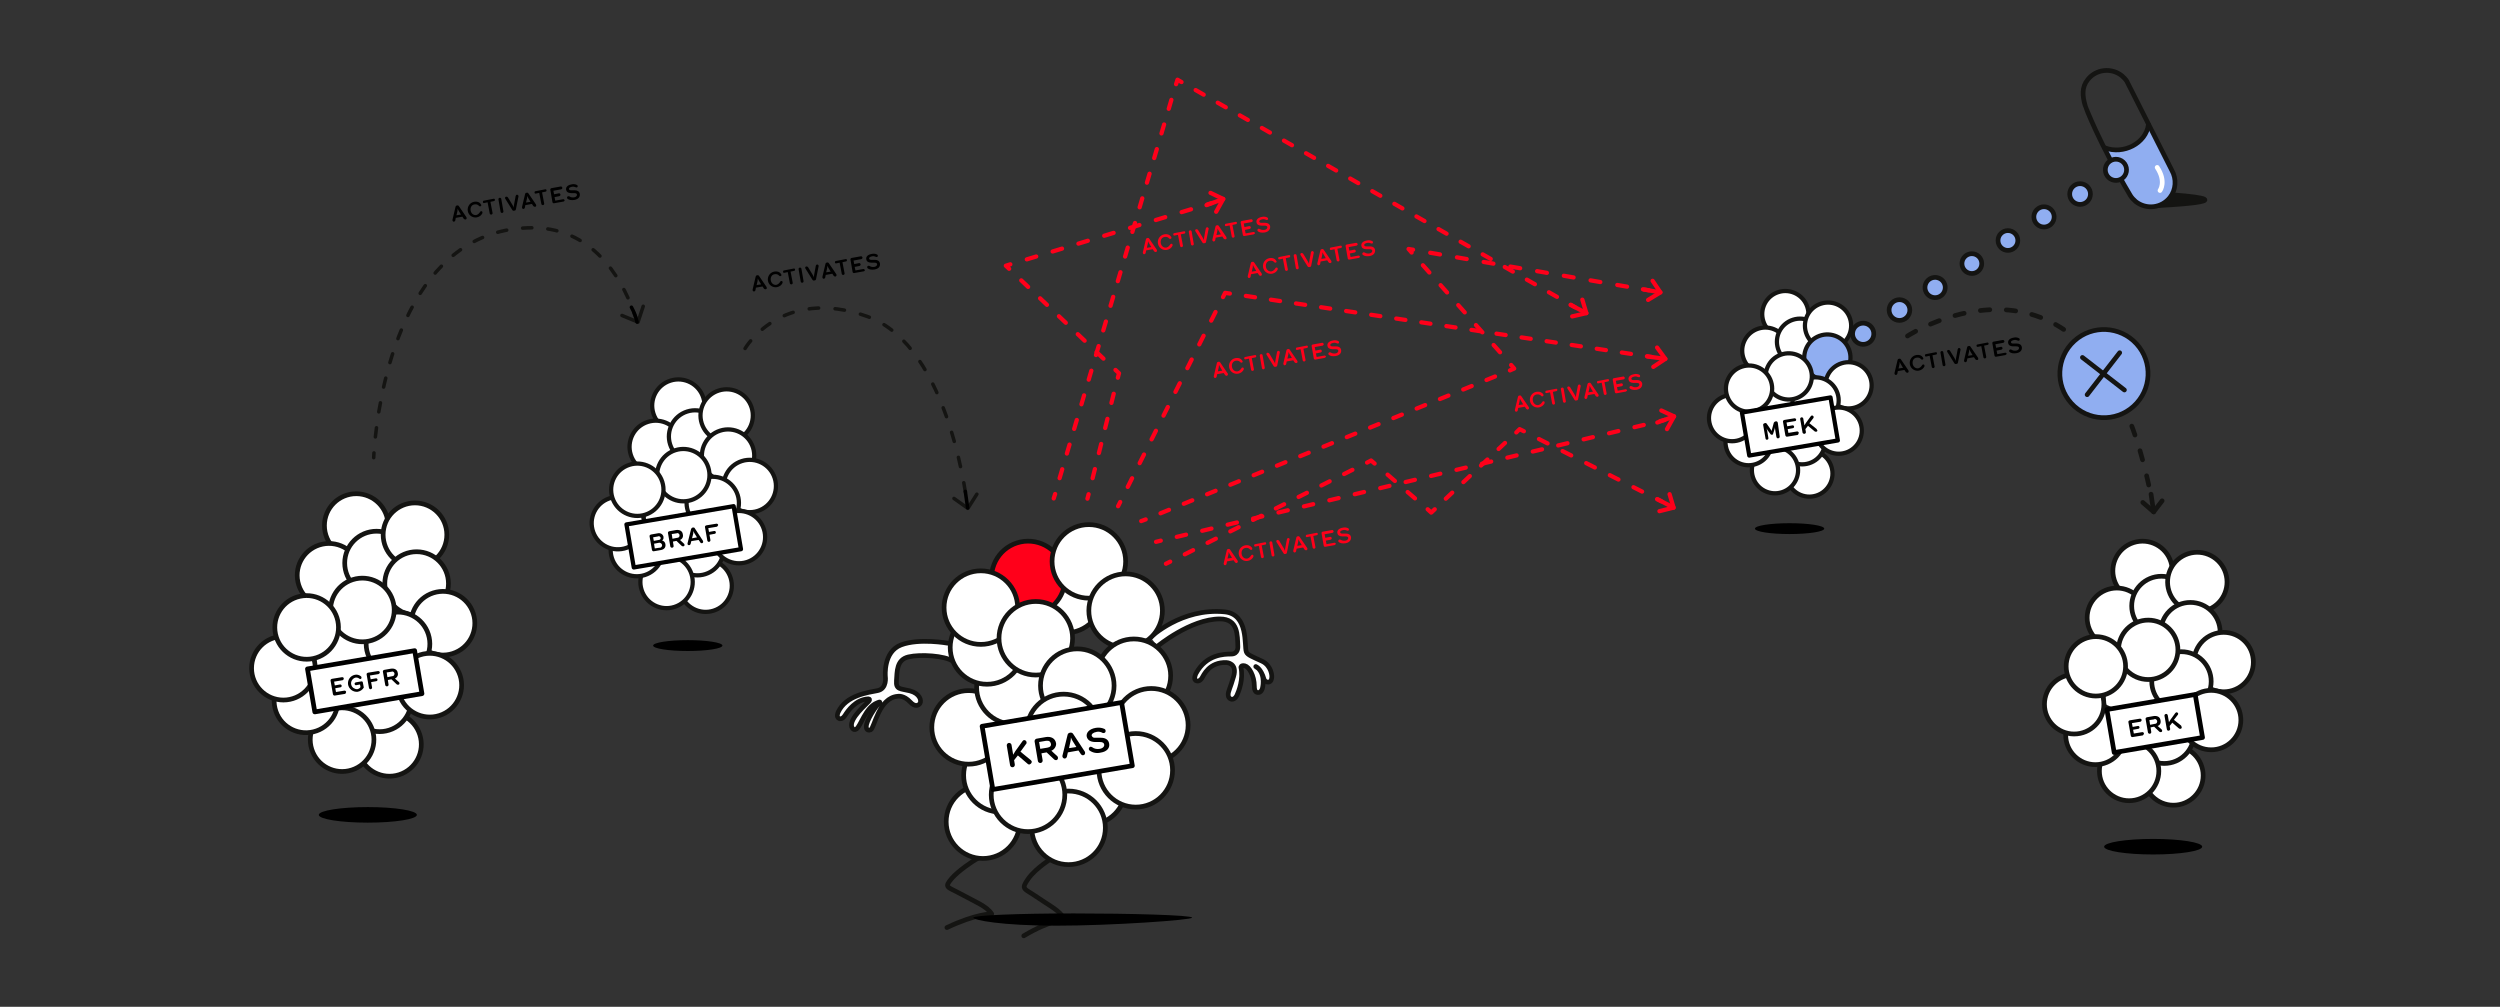 <?xml version="1.0" encoding="UTF-8"?> <!-- Generator: Adobe Illustrator 23.1.1, SVG Export Plug-In . SVG Version: 6.00 Build 0) --> <svg xmlns="http://www.w3.org/2000/svg" xmlns:xlink="http://www.w3.org/1999/xlink" id="Calque_1" x="0px" y="0px" viewBox="0 0 1060.3 427" style="enable-background:new 0 0 1060.3 427;" xml:space="preserve"><rect x="0" y="0" width="1060.3" height="427" fill="#333333" stroke="none"/> <style type="text/css"> .st0{fill:#FFFFFF;stroke:#141412;stroke-width:2;stroke-linecap:round;stroke-linejoin:round;} .st1{fill:#FFFFFF;stroke:#141412;stroke-width:1.8;stroke-linecap:round;stroke-linejoin:round;} .st2{fill:#FFFFFF;stroke:#141412;stroke-width:1.992;stroke-linecap:round;stroke-linejoin:round;stroke-miterlimit:3.985;} .st3{fill:#90AEF1;stroke:#141412;stroke-width:1.8;stroke-miterlimit:10;} .st4{fill:none;stroke:#141412;stroke-width:2;stroke-linecap:round;stroke-linejoin:round;} .st5{fill:#FF001A;stroke:#141412;stroke-width:2;stroke-linecap:round;stroke-linejoin:round;} .st6{fill:none;stroke:#141412;stroke-width:1.5;stroke-linecap:round;stroke-linejoin:round;} .st7{fill:none;stroke:#141412;stroke-width:1.5;stroke-linecap:round;stroke-linejoin:round;stroke-dasharray:3.9,6.82;} .st8{fill:none;stroke:#141412;stroke-width:1.5;stroke-linecap:round;stroke-linejoin:round;stroke-dasharray:4,7;} .st9{fill:none;stroke:#000000;stroke-width:1.5;stroke-linecap:round;stroke-miterlimit:10;} .st10{fill:none;stroke:#FF001A;stroke-width:1.8;stroke-linecap:round;stroke-linejoin:round;} .st11{fill:none;stroke:#FF001A;stroke-width:1.8;stroke-linecap:round;stroke-linejoin:round;stroke-dasharray:3.96,6.93;} .st12{fill:none;stroke:#FF001A;stroke-width:1.8;stroke-linecap:round;stroke-linejoin:round;stroke-dasharray:3.92,6.87;} .st13{fill:none;stroke:#FF001A;stroke-width:1.8;stroke-linecap:round;stroke-linejoin:round;stroke-dasharray:4.1,7.17;} .st14{fill:none;stroke:#FF001A;stroke-width:1.8;stroke-linecap:round;stroke-linejoin:round;stroke-dasharray:3.91,6.84;} .st15{fill:none;stroke:#FF001A;stroke-width:1.8;stroke-linecap:round;stroke-linejoin:round;stroke-dasharray:3.99,6.98;} .st16{fill:none;stroke:#FF001A;stroke-width:1.8;stroke-linecap:round;stroke-linejoin:round;stroke-dasharray:4.01,7.02;} .st17{fill:none;stroke:#FF001A;stroke-width:1.8;stroke-linecap:round;stroke-linejoin:round;stroke-dasharray:4.16,7.28;} .st18{fill:none;stroke:#FF001A;stroke-width:1.8;stroke-linecap:round;stroke-linejoin:round;stroke-dasharray:3.88,6.79;} .st19{fill:none;stroke:#FF001A;stroke-width:1.8;stroke-linecap:round;stroke-linejoin:round;stroke-dasharray:4.11,7.19;} .st20{fill:none;stroke:#FF001A;stroke-width:1.8;stroke-linecap:round;stroke-linejoin:round;stroke-dasharray:4.18,7.32;} .st21{fill:none;stroke:#FF001A;stroke-width:1.8;stroke-linecap:round;stroke-linejoin:round;stroke-dasharray:4.03,7.06;} .st22{fill:none;stroke:#FF001A;stroke-width:1.8;stroke-linecap:round;stroke-linejoin:round;stroke-dasharray:3.93,6.88;} .st23{fill:none;stroke:#FF001A;stroke-width:1.8;stroke-linecap:round;stroke-linejoin:round;stroke-dasharray:3.73,6.52;} .st24{fill:none;stroke:#FF001A;stroke-width:1.8;stroke-linecap:round;stroke-linejoin:round;stroke-dasharray:4.09,7.16;} .st25{fill:#141412;stroke:#141412;stroke-width:2;stroke-linecap:round;stroke-linejoin:round;} .st26{fill:#90AEF1;} .st27{fill:none;stroke:#FFFFFF;stroke-width:2;stroke-linecap:round;stroke-linejoin:round;} .st28{fill:#90AEF1;stroke:#141412;stroke-width:2;stroke-miterlimit:10;} .st29{fill:#FFFFFF;stroke:#000000;stroke-width:2;stroke-linejoin:round;} .st30{fill:#FFFFFF;stroke:#000000;stroke-width:1.8;stroke-linejoin:round;} .st31{fill:none;stroke:#141412;stroke-width:2;stroke-linecap:round;stroke-linejoin:round;stroke-dasharray:4,7;} .st32{fill:none;stroke:#141412;stroke-width:2;stroke-linecap:round;stroke-miterlimit:10;} .st33{fill:#FF001A;} </style> <title>TT_img</title> <circle class="st0" cx="452" cy="252.8" r="15.6"></circle> <circle class="st0" cx="151.1" cy="222.9" r="13.5"></circle> <ellipse transform="matrix(0.953 -0.303 0.303 0.953 -78.102 57.651)" class="st0" cx="146.7" cy="280.5" rx="13.5" ry="13.5"></ellipse> <ellipse transform="matrix(0.978 -0.208 0.208 0.978 -47.655 34.282)" class="st0" cx="139.5" cy="244.1" rx="13.5" ry="13.5"></ellipse> <circle class="st0" cx="159.7" cy="238.8" r="13.5"></circle> <circle class="st0" cx="176" cy="226.8" r="13.5"></circle> <circle class="st0" cx="176.7" cy="247.5" r="13.5"></circle> <ellipse transform="matrix(0.953 -0.303 0.303 0.953 -71.271 69.373)" class="st0" cx="187.9" cy="264.3" rx="13.5" ry="13.5"></ellipse> <ellipse transform="matrix(0.953 -0.303 0.303 0.953 -74.811 63.995)" class="st0" cx="168.8" cy="273.1" rx="13.5" ry="13.5"></ellipse> <ellipse transform="matrix(0.953 -0.303 0.303 0.953 -71.172 58.733)" class="st0" cx="153.7" cy="258.7" rx="13.5" ry="13.5"></ellipse> <ellipse transform="matrix(0.953 -0.303 0.303 0.953 -87.909 64.897)" class="st0" cx="165.2" cy="315.7" rx="13.5" ry="13.5"></ellipse> <ellipse transform="matrix(0.953 -0.303 0.303 0.953 -82.383 62.732)" class="st0" cx="161" cy="296.8" rx="13.5" ry="13.5"></ellipse> <ellipse transform="matrix(0.953 -0.303 0.303 0.953 -88.247 58.718)" class="st0" cx="145.1" cy="313.7" rx="13.5" ry="13.5"></ellipse> <ellipse transform="matrix(0.953 -0.303 0.303 0.953 -79.497 68.895)" class="st0" cx="182.3" cy="290.6" rx="13.5" ry="13.5"></ellipse> <ellipse transform="matrix(0.972 -0.235 0.235 0.972 -66.164 38.754)" class="st0" cx="129.7" cy="297.3" rx="13.5" ry="13.5"></ellipse> <circle class="st0" cx="120.2" cy="283.4" r="13.5"></circle> <ellipse transform="matrix(0.978 -0.208 0.208 0.978 -52.453 32.796)" class="st0" cx="130" cy="266.2" rx="13.5" ry="13.5"></ellipse> <ellipse transform="matrix(0.953 -0.303 0.303 0.953 -38.587 95.278)" class="st1" cx="287.7" cy="172" rx="11.1" ry="11.1"></ellipse> <ellipse transform="matrix(0.953 -0.303 0.303 0.953 -53.139 96.41)" class="st1" cx="284.1" cy="219.4" rx="11.1" ry="11.1"></ellipse> <ellipse transform="matrix(0.953 -0.303 0.303 0.953 -44.342 93.19)" class="st1" cx="278.1" cy="189.5" rx="11.1" ry="11.1"></ellipse> <ellipse transform="matrix(0.953 -0.303 0.303 0.953 -42.237 98.044)" class="st1" cx="294.8" cy="185.1" rx="11.1" ry="11.1"></ellipse> <ellipse transform="matrix(0.953 -0.303 0.303 0.953 -38.908 101.682)" class="st1" cx="308.2" cy="176.2" rx="11.1" ry="11.1"></ellipse> <ellipse transform="matrix(0.953 -0.303 0.303 0.953 -44.035 102.673)" class="st1" cx="308.8" cy="193.2" rx="11.1" ry="11.1"></ellipse> <ellipse transform="matrix(0.953 -0.303 0.303 0.953 -47.509 106.066)" class="st1" cx="318" cy="206.1" rx="11.1" ry="11.1"></ellipse> <ellipse transform="matrix(0.953 -0.303 0.303 0.953 -50.426 101.632)" class="st1" cx="302.3" cy="213.3" rx="11.1" ry="11.1"></ellipse> <ellipse transform="matrix(0.953 -0.303 0.303 0.953 -47.431 97.3)" class="st1" cx="289.8" cy="201.5" rx="11.1" ry="11.1"></ellipse> <ellipse transform="matrix(0.953 -0.303 0.303 0.953 -61.216 102.379)" class="st1" cx="299.3" cy="248.4" rx="11.1" ry="11.1"></ellipse> <ellipse transform="matrix(0.953 -0.303 0.303 0.953 -56.669 100.594)" class="st1" cx="295.8" cy="232.9" rx="11.1" ry="11.1"></ellipse> <ellipse transform="matrix(0.953 -0.303 0.303 0.953 -61.495 97.286)" class="st1" cx="282.7" cy="246.8" rx="11.1" ry="11.1"></ellipse> <ellipse transform="matrix(0.953 -0.303 0.303 0.953 -54.287 105.67)" class="st1" cx="313.4" cy="227.8" rx="11.1" ry="11.1"></ellipse> <ellipse transform="matrix(0.953 -0.303 0.303 0.953 -57.999 92.816)" class="st1" cx="270.1" cy="233.3" rx="11.1" ry="11.1"></ellipse> <ellipse transform="matrix(0.989 -0.146 0.146 0.989 -29.663 40.799)" class="st1" cx="262.2" cy="221.8" rx="11.1" ry="11.1"></ellipse> <ellipse transform="matrix(0.953 -0.303 0.303 0.953 -50.228 91.678)" class="st1" cx="270.3" cy="207.7" rx="11.1" ry="11.1"></ellipse> <ellipse transform="matrix(0.953 -0.303 0.303 0.953 -30.64 286.745)" class="st0" cx="908.7" cy="242.1" rx="12.6" ry="12.6"></ellipse> <circle class="st0" cx="904.6" cy="296" r="12.6"></circle> <circle class="st0" cx="897.8" cy="262" r="12.6"></circle> <circle class="st0" cx="916.7" cy="257" r="12.6"></circle> <ellipse transform="matrix(0.953 -0.303 0.303 0.953 -30.959 294.006)" class="st0" cx="931.9" cy="246.8" rx="12.6" ry="12.6"></ellipse> <circle class="st2" cx="929" cy="268.1" r="12.6"></circle> <circle class="st0" cx="943.1" cy="280.8" r="12.6"></circle> <circle class="st0" cx="925.2" cy="289" r="12.6"></circle> <circle class="st0" cx="911.1" cy="275.6" r="12.6"></circle> <circle class="st0" cx="921.8" cy="328.9" r="12.6"></circle> <circle class="st0" cx="917.9" cy="311.2" r="12.6"></circle> <circle class="st0" cx="903" cy="327" r="12.6"></circle> <circle class="st0" cx="937.8" cy="305.4" r="12.6"></circle> <circle class="st0" cx="888.7" cy="311.7" r="12.6"></circle> <circle class="st0" cx="879.7" cy="298.7" r="12.6"></circle> <circle class="st0" cx="888.9" cy="282.6" r="12.6"></circle> <ellipse transform="matrix(0.953 -0.303 0.303 0.953 -4.771 235.717)" class="st1" cx="757.2" cy="133.2" rx="9.8" ry="9.8"></ellipse> <ellipse transform="matrix(0.953 -0.303 0.303 0.953 -17.639 236.713)" class="st1" cx="754" cy="175.2" rx="9.8" ry="9.8"></ellipse> <ellipse transform="matrix(0.953 -0.303 0.303 0.953 -9.86 233.865)" class="st1" cx="748.7" cy="148.7" rx="9.8" ry="9.8"></ellipse> <ellipse transform="matrix(0.953 -0.303 0.303 0.953 -7.997 238.161)" class="st1" cx="763.4" cy="144.9" rx="9.8" ry="9.8"></ellipse> <ellipse transform="matrix(0.953 -0.303 0.303 0.953 -5.392 241.429)" class="st1" cx="775.3" cy="138.1" rx="9.8" ry="9.8"></ellipse> <ellipse transform="matrix(0.938 -0.347 0.347 0.938 -4.365 278.528)" class="st3" cx="774.9" cy="151.4" rx="9.8" ry="9.8"></ellipse> <ellipse transform="matrix(0.953 -0.303 0.303 0.953 -12.661 245.255)" class="st1" cx="784" cy="163.4" rx="9.8" ry="9.8"></ellipse> <ellipse transform="matrix(0.953 -0.303 0.303 0.953 -15.237 241.333)" class="st1" cx="770" cy="169.8" rx="9.8" ry="9.8"></ellipse> <ellipse transform="matrix(0.938 -0.347 0.347 0.938 -8.151 273.326)" class="st1" cx="758.5" cy="159.4" rx="9.8" ry="9.8"></ellipse> <ellipse transform="matrix(0.953 -0.303 0.303 0.953 -24.78 241.993)" class="st1" cx="767.4" cy="200.8" rx="9.8" ry="9.8"></ellipse> <ellipse transform="matrix(0.953 -0.303 0.303 0.953 -20.757 240.415)" class="st1" cx="764.3" cy="187.1" rx="9.8" ry="9.8"></ellipse> <ellipse transform="matrix(0.953 -0.303 0.303 0.953 -25.029 237.491)" class="st1" cx="752.8" cy="199.4" rx="9.8" ry="9.8"></ellipse> <ellipse transform="matrix(0.953 -0.303 0.303 0.953 -18.651 244.906)" class="st1" cx="779.8" cy="182.6" rx="9.8" ry="9.8"></ellipse> <ellipse transform="matrix(0.953 -0.303 0.303 0.953 -21.936 233.538)" class="st1" cx="741.6" cy="187.5" rx="9.8" ry="9.8"></ellipse> <ellipse transform="matrix(0.953 -0.303 0.303 0.953 -19.187 230.948)" class="st1" cx="734.6" cy="177.3" rx="9.8" ry="9.8"></ellipse> <ellipse transform="matrix(0.953 -0.303 0.303 0.953 -15.064 232.532)" class="st1" cx="741.8" cy="164.8" rx="9.8" ry="9.8"></ellipse> <circle class="st0" cx="461.8" cy="334.2" r="15.6"></circle> <path class="st0" d="M490.9,274.1c0,0,14-11.6,26.5-11.6c7.8,0,7.4,7,7.6,11.8c0,0,0.2,3.1-2.8,3.1s-10.6,0.1-15,8.3 c0,0-1.1,2.3-0.1,2.9s2,0,2.6-0.9c0.8-1.3,3.1-7,10.5-6.7c0,0,4.7,0.2,3,5.9c-1.4,5-2.4,6.3-2.3,7.9c0,0.8,0.5,1.5,1.2,1.7 c0,0,1.4,0.6,2.5-1.6c0.8-1.8,2.8-6.8,1.7-11.9c0,0,0-1,1.7-0.6s4,4.1,4,8.7c0,2.1,0.8,2.5,1.3,2.6c1.6,0.3,2.1-1.7,2.1-1.7 s1.5-5.3-1.7-8.5l-1.1-0.8c0,0,2.2,0.8,3.5,5.4c0.3,0.8,1.1,1.3,1.9,1.2c1.1-0.2,1.4-1.2,1.4-2.5c0,0-0.1-4.5-4.2-6.4 s-6.1-2.6-6.6-3.9c-1-2.5,1.1-16-9.2-17c-18.3-1.8-31.4,10.8-31.4,10.8"></path> <path class="st4" d="M446.9,363.5c0,0-7.5,4.5-10.8,9.2s-1.7,4,3.6,7.7s10,5.8,11.9,9.7c0,0-6,0-17.4,6.8"></path> <path class="st4" d="M414.8,364c-2.5,1.3-8.5,5.5-11.1,8.5c-3.5,4.1-1.9,3.5,3.9,6.7s10.9,5.1,13,8.4c0,0-6.6-0.1-19,5.8"></path> <path class="st0" d="M402,272.8c0,0-12.1-2.2-19.8,0.7s-6.7,13.4-6.7,13.4s0.8,5.2-3.3,6s-13.4,2-16.7,9.1c0,0-1.1,2.2,0.5,2.8 c0,0,1.2,0.5,2.4-1.4s4.5-6.7,9.8-7c0,0,1.2-0.1,0.2,1.1s-8.1,7.1-7.2,10.7c0,0,0.6,1.9,2,1c1.8-1.1,3.9-9.2,8.8-11.1 c0,0,2.1-1,0.7,0.3s-5.4,7.3-5.3,9.9c0.1,1.4,1,1.6,1.9,1.2c1.6-0.9,3.4-13.6,11.5-14.2c0,0,2.5-0.5,5.2,2.4 c2.1,2.3,3.6,1.5,4.2,0.6c0.7-1.2-0.1-4.2-4.3-5.3c-3.9-1-6-0.4-5.7-4.3s0-8.9,5.1-10.1s15.4-0.5,18.8,1.8"></path> <path d="M505.6,389.2c0,1-34.1,3.4-57.6,3.4s-35.2-2.4-35.2-3.4s19.1-1.8,42.6-1.8S505.6,388.1,505.6,389.2z"></path> <ellipse transform="matrix(0.953 -0.303 0.303 0.953 -53.793 143.667)" class="st5" cx="436.1" cy="245.2" rx="15.6" ry="15.7"></ellipse> <circle class="st0" cx="461.8" cy="238.1" r="15.6"></circle> <circle class="st0" cx="477.4" cy="259" r="15.6"></circle> <circle class="st0" cx="480.9" cy="286.6" r="15.6"></circle> <circle class="st0" cx="488.3" cy="307.6" r="15.6"></circle> <circle class="st0" cx="416.9" cy="348.5" r="15.6"></circle> <circle class="st0" cx="424.3" cy="328.8" r="15.6"></circle> <circle class="st0" cx="410.8" cy="308.5" r="15.6"></circle> <circle class="st0" cx="429.8" cy="291.5" r="15.6"></circle> <circle class="st0" cx="418.6" cy="274.6" r="15.6"></circle> <circle class="st0" cx="416" cy="257.7" r="15.6"></circle> <circle class="st2" cx="439.3" cy="270.7" r="15.6"></circle> <circle class="st0" cx="456.9" cy="290.8" r="15.6"></circle> <circle class="st0" cx="451.1" cy="310" r="15.6"></circle> <circle class="st0" cx="481.7" cy="326.7" r="15.6"></circle> <circle class="st0" cx="453.2" cy="351.1" r="15.6"></circle> <circle class="st0" cx="436" cy="337.1" r="15.6"></circle> <path class="st6" d="M158.5,194.1c0,0,0-0.7,0.1-2"></path> <path class="st7" d="M159.2,185.3c2.6-24,14.4-88.7,66.6-88.7c21.7,0,34.8,15.4,41.9,32.9"></path> <path class="st6" d="M268.9,132.7c0.2,0.6,0.4,1.3,0.7,1.9"></path> <path class="st8" d="M316,147.8c0,0,15.4-26.6,51.8-13.6c35.6,12.7,42.6,81.6,42.6,81.2"></path> <polyline class="st6" points="272.8,129.9 270.6,136.6 263.8,133.8 "></polyline> <path class="st9" d="M270.2,136.6c-0.5-2.2-1.3-4.3-2.4-6.3"></path> <ellipse cx="156" cy="345.6" rx="20.8" ry="3.3"></ellipse> <ellipse cx="913.2" cy="359.1" rx="20.8" ry="3.3"></ellipse> <ellipse cx="291.7" cy="273.8" rx="14.7" ry="2.3"></ellipse> <ellipse cx="759" cy="224.2" rx="14.7" ry="2.3"></ellipse> <polyline class="st6" points="414.3,209.6 410.5,215.6 404.6,211.4 "></polyline> <path class="st9" d="M410.4,215.4c0,0-0.3-2.1-1-7"></path> <line class="st10" x1="446.9" y1="211.4" x2="447.5" y2="209.5"></line> <line class="st11" x1="449.4" y1="202.8" x2="497.8" y2="39"></line> <polyline class="st10" points="498.8,35.7 499.4,33.8 501.1,34.8 "></polyline> <line class="st12" x1="507.1" y1="38.2" x2="663.3" y2="127.6"></line> <line class="st10" x1="666.3" y1="129.3" x2="668" y2="130.3"></line> <line class="st10" x1="474.2" y1="214.7" x2="475.1" y2="212.9"></line> <line class="st13" x1="478.3" y1="206.5" x2="517.1" y2="129.2"></line> <polyline class="st10" points="518.7,126 519.6,124.2 521.6,124.5 "></polyline> <line class="st14" x1="528.4" y1="125.5" x2="695.1" y2="150.6"></line> <line class="st10" x1="698.5" y1="151.1" x2="700.5" y2="151.4"></line> <line class="st10" x1="461.2" y1="211.5" x2="461.7" y2="209.6"></line> <line class="st15" x1="463.4" y1="202.8" x2="473.2" y2="163.6"></line> <polyline class="st10" points="474.1,160.2 474.6,158.3 473.1,156.9 "></polyline> <line class="st16" x1="468" y1="152.1" x2="430.6" y2="116.5"></line> <polyline class="st10" points="428,114 426.6,112.7 428.5,112.1 "></polyline> <line class="st17" x1="435.5" y1="110" x2="508.6" y2="87.7"></line> <line class="st10" x1="512.1" y1="86.7" x2="514" y2="86.1"></line> <line class="st10" x1="484" y1="221" x2="485.9" y2="220.3"></line> <line class="st18" x1="492.2" y1="217.7" x2="637.2" y2="158.4"></line> <polyline class="st10" points="640.4,157.1 642.2,156.3 640.9,154.8 "></polyline> <line class="st19" x1="636.2" y1="149.4" x2="601.1" y2="109.8"></line> <polyline class="st10" points="598.7,107.1 597.4,105.6 599.3,105.9 "></polyline> <line class="st20" x1="606.6" y1="107.2" x2="693.7" y2="122.2"></line> <line class="st10" x1="697.3" y1="122.8" x2="699.3" y2="123.1"></line> <line class="st10" x1="490.3" y1="229.8" x2="492.3" y2="229.3"></line> <line class="st21" x1="499.1" y1="227.7" x2="700.6" y2="179.4"></line> <line class="st10" x1="704.1" y1="178.6" x2="706" y2="178.1"></line> <line class="st10" x1="494.5" y1="239.1" x2="496.3" y2="238.2"></line> <line class="st22" x1="502.5" y1="235.1" x2="576.7" y2="197.7"></line> <polyline class="st10" points="579.8,196.2 581.5,195.3 583,196.6 "></polyline> <line class="st13" x1="588.5" y1="201.3" x2="602.8" y2="213.7"></line> <polyline class="st10" points="605.5,216 607,217.4 608.5,216 "></polyline> <line class="st23" x1="613.2" y1="211.5" x2="640.7" y2="185.6"></line> <polyline class="st10" points="643.1,183.4 644.5,182 646.3,182.9 "></polyline> <line class="st24" x1="652.7" y1="186.2" x2="699.6" y2="210.1"></line> <line class="st10" x1="702.8" y1="211.7" x2="704.6" y2="212.6"></line> <polyline class="st10" points="671.1,127.1 672.8,132.8 666.8,134.2 "></polyline> <line class="st10" x1="666.1" y1="129.3" x2="672.8" y2="132.8"></line> <polyline class="st10" points="708.1,209.6 709.8,215.3 703.8,216.8 "></polyline> <line class="st10" x1="703.1" y1="211.8" x2="709.8" y2="215.3"></line> <polyline class="st10" points="700.9,119.1 704.2,124 699,127.2 "></polyline> <line class="st10" x1="696.8" y1="122.7" x2="704.2" y2="124"></line> <polyline class="st10" points="702.8,147.4 706.3,152.2 701.2,155.6 "></polyline> <line class="st10" x1="698.8" y1="151.2" x2="706.3" y2="152.2"></line> <polyline class="st10" points="704.6,174.1 710,176.6 707,182 "></polyline> <line class="st10" x1="702.9" y1="179.2" x2="710" y2="176.6"></line> <polyline class="st10" points="513.4,81.8 518.8,84.4 515.8,89.8 "></polyline> <line class="st10" x1="511.7" y1="87" x2="518.8" y2="84.4"></line> <path class="st25" d="M915,87.2c0,0,41-1.9,6.1-4.6C919.4,84.5,917.3,86.1,915,87.2z"></path> <path class="st26" d="M910.9,52.4c-1,8-10.6,12.9-18.5,9.9l11,20.3c2.4,4.3,7.7,6.2,12.3,4.4c0,0,7.3-2.4,6.8-10.3 c-0.2-1.7-0.7-3.4-1.5-4.9L910.9,52.4z"></path> <path class="st4" d="M911.2,52.8c-1,8-10.6,12.9-18.5,9.9"></path> <path class="st27" d="M916.1,80.8c0,0,2.8-3.7-1.2-9.8"></path> <path class="st4" d="M903.5,82.9c0.6,1,1.4,1.8,2.3,2.6c4.5,3.5,10.9,2.8,14.5-1.7c2.6-3.3,2.9-7.9,0.8-11.6L902,34.4 c-0.6-0.9-1.3-1.6-2.1-2.3c-4.4-3.5-10.9-2.8-14.4,1.6c0,0,0,0,0,0c-2.7,3.3-2.3,7.1-1.1,11.2C884.4,45,890.2,60.5,903.5,82.9z"></path> <ellipse transform="matrix(0.819 -0.574 0.574 0.819 120.8 527.899)" class="st28" cx="897.5" cy="72.4" rx="4.5" ry="4.5"></ellipse> <circle class="st28" cx="882.2" cy="82.3" r="4.4"></circle> <ellipse transform="matrix(0.692 -0.722 0.722 0.692 200.512 654.152)" class="st28" cx="866.9" cy="92.1" rx="4.3" ry="4.3"></ellipse> <circle class="st28" cx="851.6" cy="102" r="4.2"></circle> <circle class="st28" cx="836.3" cy="111.8" r="4.2"></circle> <ellipse transform="matrix(0.437 -0.899 0.899 0.437 352.668 806.79)" class="st28" cx="820.9" cy="121.6" rx="4.3" ry="4.3"></ellipse> <circle class="st28" cx="805.6" cy="131.5" r="4.4"></circle> <ellipse transform="matrix(0.254 -0.967 0.967 0.254 452.863 869.79)" class="st28" cx="790.2" cy="141.3" rx="4.5" ry="4.5"></ellipse> <rect x="131.5" y="279.7" transform="matrix(0.986 -0.168 0.168 0.986 -46.244 30.004)" class="st29" width="46.1" height="18.5"></rect> <path d="M146.3,294.3L142,295c-0.4,0.1-0.7-0.2-0.8-0.6l-1-5.7c-0.1-0.4,0.2-0.7,0.6-0.8l4.3-0.7c0.4,0,0.7,0.2,0.7,0.6 c0,0.3-0.2,0.6-0.5,0.7l-3.6,0.6l0.3,1.6l2.2-0.4c0.3-0.1,0.7,0.2,0.7,0.5c0,0,0,0,0,0c0.1,0.3-0.2,0.7-0.5,0.7c0,0,0,0,0,0 l-2.2,0.4l0.3,1.6l3.6-0.6c0.4,0,0.7,0.3,0.7,0.6C146.7,293.9,146.6,294.2,146.3,294.3z"></path> <path d="M151.1,290.6c-0.3,0.1-0.6-0.1-0.7-0.5c0,0,0,0,0,0c-0.1-0.3,0.2-0.6,0.5-0.7c0,0,0,0,0,0l2.3-0.4c0.3-0.1,0.7,0.1,0.7,0.5 c0,0,0,0,0,0l0.4,2.1c-0.5,0.9-1.5,1.6-2.6,1.8c-2,0.2-3.8-1.2-4.1-3.2c-0.2-1.9,1-3.6,2.9-4c0.8-0.2,1.7,0,2.4,0.5 c0.2,0.1,0.4,0.3,0.4,0.6c0.1,0.3-0.1,0.6-0.4,0.7c0,0,0,0,0,0c-0.3,0-0.5-0.1-0.7-0.3c-0.4-0.3-1-0.4-1.5-0.3 c-1.3,0.4-2.1,1.8-1.7,3.1c0.3,1.1,1.4,1.8,2.5,1.8c0.6-0.1,1.1-0.4,1.4-0.9l-0.2-1.1L151.1,290.6z"></path> <path d="M160.5,285.9l-3.6,0.6l0.3,1.6l2.2-0.4c0.3-0.1,0.7,0.2,0.7,0.5c0,0,0,0,0,0c0.1,0.3-0.2,0.7-0.5,0.7l-2.2,0.4l0.4,2.2 c0.1,0.4-0.2,0.7-0.5,0.8c-0.4,0.1-0.7-0.2-0.8-0.5c0,0,0,0,0,0l-1-5.7c-0.1-0.4,0.2-0.7,0.6-0.8c0,0,0,0,0,0l4.3-0.7 c0.4,0,0.7,0.3,0.7,0.6C161,285.6,160.8,285.8,160.5,285.9z"></path> <path d="M167.5,287.8l1.7,1.5c0.1,0.1,0.2,0.2,0.2,0.4c0.1,0.3-0.1,0.7-0.5,0.7c0,0,0,0-0.1,0c-0.2,0-0.4,0-0.6-0.2l-2.2-2.1 l-1.5,0.3l0.3,2c0,0.4-0.3,0.7-0.7,0.7c-0.3,0-0.6-0.2-0.7-0.5l-1-5.7c-0.1-0.4,0.2-0.7,0.6-0.8c0,0,0,0,0,0l2.8-0.5 c1.4-0.2,2.7,0.3,2.9,1.8C169,286.4,168.4,287.4,167.5,287.8z M166,284.9l-2,0.3l0.3,2l2-0.4c0.6,0,1-0.4,1-1c0-0.1,0-0.1,0-0.2 c-0.1-0.5-0.6-0.9-1.1-0.8C166.1,284.9,166.1,284.9,166,284.9L166,284.9z"></path> <rect x="739.9" y="171.9" transform="matrix(0.986 -0.168 0.168 0.986 -19.63 129.775)" class="st30" width="38.1" height="18.5"></rect> <path d="M754.8,185.1c0.1,0.4-0.2,0.7-0.6,0.8c-0.4,0.1-0.7-0.2-0.8-0.6l-0.5-3c-0.1-0.4-0.1-0.8-0.1-1.2l0,0c0,0.3-0.1,0.7-0.2,1 L752,184c0,0.2-0.2,0.4-0.5,0.4c-0.2,0-0.5-0.1-0.6-0.3l-1.2-1.6c-0.2-0.3-0.4-0.6-0.5-0.9l0,0c0.1,0.4,0.2,0.8,0.3,1.1l0.5,3 c0.1,0.4-0.1,0.7-0.5,0.8c0,0,0,0,0,0c-0.3,0.1-0.7-0.2-0.7-0.5c0,0,0,0,0,0l-1-5.7c-0.1-0.4,0.2-0.7,0.6-0.8c0,0,0,0,0,0l0.3-0.1 c0.2,0,0.5,0.1,0.6,0.3l1.6,2.3c0.2,0.3,0.3,0.5,0.5,0.8l0,0c0-0.3,0.1-0.6,0.2-0.9l0.7-2.6c0.1-0.2,0.3-0.4,0.5-0.5l0.4-0.1 c0.4-0.1,0.7,0.2,0.8,0.6c0,0,0,0,0,0L754.8,185.1z"></path> <path d="M762.3,184.5l-4.3,0.7c-0.4,0.1-0.7-0.2-0.8-0.6l-1-5.7c-0.1-0.4,0.2-0.7,0.6-0.8c0,0,0,0,0,0l4.3-0.7 c0.4,0,0.7,0.3,0.7,0.6c0,0.3-0.2,0.6-0.5,0.6l-3.6,0.6l0.3,1.6l2.2-0.4c0.3-0.1,0.7,0.2,0.7,0.5c0,0,0,0,0,0 c0.1,0.3-0.2,0.7-0.5,0.7c0,0,0,0,0,0l-2.2,0.4l0.3,1.6l3.6-0.6c0.4-0.1,0.7,0.2,0.8,0.5C762.8,184.1,762.6,184.5,762.3,184.5z"></path> <path d="M770.7,182.9c-0.1,0.1-0.3,0.2-0.4,0.2c-0.2,0-0.4,0-0.6-0.1l-2.9-2.4l-1.1,1.4l0.2,1.2c0.1,0.4-0.2,0.7-0.6,0.8 c-0.4,0-0.7-0.2-0.8-0.5l-1-5.7c-0.1-0.4,0.2-0.7,0.5-0.8c0.4-0.1,0.7,0.2,0.8,0.5c0,0,0,0,0,0l0.5,2.9c0.2-0.3,0.4-0.7,0.6-1 l2.1-2.9c0.1-0.1,0.2-0.2,0.4-0.3c0.4,0,0.7,0.2,0.8,0.6c0,0.2,0,0.4-0.1,0.5l-1.7,2.2l3,2.4c0.1,0.1,0.2,0.3,0.2,0.4 C770.9,182.5,770.8,182.8,770.7,182.9z"></path> <rect x="894.6" y="297.9" transform="matrix(0.986 -0.168 0.168 0.986 -38.56 157.492)" class="st29" width="38" height="18.5"></rect> <path d="M908.8,311.9l-4.3,0.7c-0.4,0.1-0.7-0.2-0.8-0.6l-1-5.7c-0.1-0.4,0.2-0.7,0.6-0.8c0,0,0,0,0,0l4.3-0.7 c0.4,0,0.7,0.2,0.7,0.6c0,0.3-0.2,0.6-0.5,0.7l-3.6,0.6l0.3,1.6l2.2-0.4c0.3-0.1,0.7,0.2,0.7,0.5c0,0,0,0,0,0 c0.1,0.3-0.2,0.7-0.5,0.7l-2.2,0.4l0.3,1.6l3.6-0.6c0.4,0,0.7,0.3,0.7,0.6C909.2,311.5,909,311.8,908.8,311.9z"></path> <path d="M915.1,307.9l1.7,1.5c0.1,0.1,0.2,0.2,0.2,0.4c0.1,0.3-0.1,0.7-0.5,0.7c0,0,0,0-0.1,0c-0.2,0-0.4,0-0.6-0.2l-2.2-2.1 l-1.5,0.3l0.3,2c0,0.4-0.3,0.7-0.7,0.7c-0.3,0-0.6-0.2-0.7-0.5l-1-5.7c-0.1-0.4,0.2-0.7,0.6-0.8l2.8-0.5c1.4-0.2,2.7,0.3,2.9,1.7 C916.6,306.6,916.1,307.6,915.1,307.9z M913.6,305.1l-2,0.3l0.3,2l2-0.4c0.6,0,1-0.4,1-1c0-0.1,0-0.1,0-0.2 c-0.1-0.5-0.6-0.9-1.1-0.9C913.7,305.1,913.7,305.1,913.6,305.1z"></path> <path d="M925.2,308.9c-0.1,0.1-0.3,0.2-0.4,0.2c-0.2,0-0.4,0-0.6-0.1l-2.9-2.5l-1.1,1.4l0.2,1.2c0.1,0.4-0.2,0.7-0.6,0.8 c0,0,0,0,0,0c-0.4,0.1-0.7-0.2-0.8-0.6l-1-5.7c-0.1-0.4,0.2-0.7,0.6-0.8c0,0,0,0,0,0c0.4-0.1,0.7,0.2,0.8,0.6c0,0,0,0,0,0l0.5,2.9 c0.2-0.3,0.4-0.7,0.6-1l2.1-2.9c0.1-0.1,0.2-0.2,0.4-0.3c0.4,0,0.7,0.2,0.8,0.5c0,0.2,0,0.4-0.1,0.5l-1.7,2.2l3,2.4 c0.1,0.1,0.2,0.3,0.2,0.4C925.4,308.6,925.3,308.8,925.2,308.9z"></path> <rect x="418.2" y="302.9" transform="matrix(0.986 -0.168 0.168 0.986 -46.704 79.618)" class="st29" width="60" height="27.2"></rect> <path d="M437.3,323.8c-0.2,0.2-0.4,0.3-0.6,0.4c-0.3,0.1-0.6,0-0.8-0.2l-4.2-3.6l-1.6,2l0.3,1.8c0.1,0.6-0.3,1.1-0.8,1.2 c-0.6,0.1-1.1-0.3-1.2-0.8l0,0l-1.4-8.3c-0.1-0.6,0.3-1.1,0.8-1.2c0.6-0.1,1.1,0.3,1.2,0.8l0.7,4.2c0.3-0.5,0.6-1,0.9-1.5l3.1-4.3 c0.1-0.2,0.4-0.4,0.6-0.4c0.3,0,0.5,0,0.7,0.2c0.4,0.3,0.5,0.9,0.3,1.3c0,0,0,0.1-0.1,0.1l-2.4,3.3l4.4,3.6c0.2,0.2,0.3,0.4,0.4,0.6 C437.6,323.3,437.5,323.6,437.3,323.8z"></path> <path d="M445.9,318.4l2.5,2.3c0.2,0.2,0.3,0.4,0.3,0.6c0.1,0.5-0.2,1-0.7,1.1c0,0-0.1,0-0.1,0c-0.3,0-0.6-0.1-0.8-0.3l-3.2-3 l-2.2,0.4l0.5,2.9c0.1,0.6-0.3,1.1-0.8,1.2c-0.6,0.1-1.1-0.3-1.2-0.8l0,0l-1.4-8.3c-0.1-0.5,0.3-1.1,0.8-1.2c0,0,0,0,0,0l4-0.7 c2-0.3,3.9,0.4,4.3,2.6C448.1,316.4,447.2,317.9,445.9,318.4z M443.6,314.2l-2.9,0.5l0.5,2.9l3-0.5c1.2-0.2,1.7-0.8,1.5-1.7 S444.9,314,443.6,314.2L443.6,314.2z"></path> <path d="M459.5,320.3c-0.4,0.1-0.8-0.1-1.1-0.5l-1-1.5l-4.5,0.8l-0.4,1.8c-0.1,0.4-0.4,0.7-0.8,0.8c-0.5,0.1-1-0.3-1.1-0.8 c0-0.1,0-0.3,0-0.4l2.2-8.9c0.1-0.4,0.4-0.7,0.8-0.8l0.5-0.1c0.4,0,0.8,0.2,1,0.5l5,7.6c0.1,0.1,0.1,0.3,0.1,0.4 C460.3,319.7,460,320.2,459.5,320.3z M453.4,317.3l3.1-0.5l-1.5-2.4c-0.3-0.5-0.6-1-0.8-1.6l0,0c0,0.6-0.1,1.2-0.2,1.7L453.4,317.3z "></path> <path d="M466.8,319.2c-1.6,0.4-3.3,0.1-4.7-0.9c-0.2-0.2-0.3-0.4-0.3-0.6c-0.1-0.5,0.3-0.9,0.7-1c0,0,0,0,0,0c0.3,0,0.5,0.1,0.7,0.2 c0.9,0.7,2.1,0.9,3.2,0.7c1.3-0.2,2.1-1,1.9-1.9c-0.1-0.6-0.6-1-1.9-1c-0.6,0-1.5,0-2.1,0c-2.1-0.1-3.1-1-3.4-2.3 c-0.3-1.5,0.9-3.2,3.8-3.7c1.2-0.2,2.5-0.1,3.6,0.4c0.3,0.1,0.6,0.4,0.6,0.8c0.1,0.5-0.2,0.9-0.7,1c-0.3,0-0.6,0-0.8-0.2 c-0.7-0.3-1.5-0.5-2.3-0.3c-1.6,0.3-2.2,1-2.1,1.6c0.2,0.6,0.8,1,1.4,0.9c0.5,0,2.1,0,2.6,0c1.8,0,3.1,0.8,3.4,2.4 C470.8,317.2,469.5,318.8,466.8,319.2z"></path> <rect x="266.8" y="218.5" transform="matrix(0.986 -0.168 0.168 0.986 -34.078 51.804)" class="st30" width="46.1" height="18.5"></rect> <path d="M280.2,233.3l-2.9,0.5c-0.4,0.1-0.7-0.2-0.8-0.6c0,0,0,0,0,0l-1-5.7c-0.1-0.4,0.2-0.7,0.6-0.8l2.8-0.5 c1.1-0.3,2.2,0.3,2.5,1.4c0,0.1,0,0.1,0,0.2c0.1,0.6-0.1,1.1-0.6,1.4c0.7,0.2,1.3,0.8,1.4,1.5C282.5,232.2,281.6,233.1,280.2,233.3z M279.1,227.5l-2.1,0.4l0.3,1.5l2.1-0.4c0.4,0,0.8-0.3,0.8-0.7c0-0.1,0-0.1,0-0.2c-0.1-0.4-0.4-0.7-0.9-0.7 C279.2,227.5,279.1,227.5,279.1,227.5L279.1,227.5z M279.5,230.2l-2.1,0.4l0.3,2l2-0.3c0.5,0.1,1-0.3,1.1-0.9c0-0.1,0-0.2,0-0.3 c-0.1-0.5-0.6-0.9-1.1-0.9C279.7,230.1,279.6,230.1,279.5,230.2z"></path> <path d="M288.4,229l1.7,1.6c0.1,0.1,0.2,0.2,0.2,0.4c0.1,0.3-0.1,0.7-0.5,0.7c0,0,0,0-0.1,0c-0.2,0-0.4,0-0.6-0.2l-2.2-2.1l-1.5,0.3 l0.3,1.9c0,0.4-0.3,0.7-0.7,0.7c-0.3,0-0.6-0.2-0.7-0.5l-1-5.7c-0.1-0.4,0.2-0.7,0.6-0.8c0,0,0,0,0,0l2.8-0.5 c1.4-0.2,2.7,0.3,2.9,1.8C289.9,227.7,289.3,228.7,288.4,229z M286.9,226.2l-2,0.3l0.3,2l2-0.4c0.6,0,1-0.4,1-1c0-0.1,0-0.1,0-0.2 c-0.1-0.5-0.6-0.9-1.1-0.8C287.1,226.2,287,226.2,286.9,226.2L286.9,226.2z"></path> <path d="M297.7,230.4c-0.3,0-0.6-0.1-0.7-0.4l-0.7-1l-3.1,0.5l-0.3,1.2c-0.1,0.3-0.3,0.5-0.6,0.5c-0.4,0.1-0.7-0.2-0.7-0.5 c0,0,0,0,0,0c0-0.1,0-0.2,0-0.3l1.5-6c0.1-0.3,0.3-0.5,0.5-0.6l0.4-0.1c0.3,0,0.6,0.1,0.7,0.4l3.4,5.2c0.1,0.1,0.1,0.2,0.1,0.3 C298.3,230,298.1,230.3,297.7,230.4C297.7,230.3,297.7,230.3,297.7,230.4z M293.5,228.3l2.1-0.4l-1-1.6c-0.2-0.3-0.4-0.7-0.5-1.1 l0,0c0,0.4-0.1,0.8-0.1,1.2L293.5,228.3z"></path> <path d="M304,223.4l-3.6,0.6l0.3,1.6l2.2-0.4c0.3-0.1,0.7,0.2,0.7,0.5c0,0,0,0,0,0c0.1,0.3-0.2,0.7-0.5,0.7l-2.2,0.4l0.4,2.2 c0.1,0.4-0.2,0.7-0.5,0.8c-0.4,0.1-0.7-0.2-0.8-0.5c0,0,0,0,0,0l-1-5.7c-0.1-0.4,0.2-0.7,0.6-0.8c0,0,0,0,0,0l4.3-0.7 c0.4,0,0.7,0.3,0.7,0.6C304.4,223,304.3,223.3,304,223.4z"></path> <path class="st31" d="M809,142.5c0,0,80.2-52.4,103.6,69.4"></path> <polyline class="st4" points="917,212.4 913.4,217.1 908.8,213.1 "></polyline> <line class="st4" x1="912.3" y1="209.6" x2="913.4" y2="217.1"></line> <ellipse transform="matrix(0.74 -0.673 0.673 0.74 125.506 641.542)" class="st28" cx="892.1" cy="158.5" rx="18.7" ry="18.7"></ellipse> <line class="st32" x1="899" y1="149.6" x2="885.2" y2="167.4"></line> <line class="st32" x1="883.2" y1="151.6" x2="901" y2="165.4"></line> <g> <path d="M197.4,93.1c-0.3,0-0.5-0.1-0.7-0.3l-0.6-0.9l-2.8,0.5l-0.2,1.1c-0.1,0.3-0.2,0.4-0.5,0.5c-0.3,0.1-0.6-0.1-0.7-0.5 c0-0.1,0-0.2,0-0.3l1.3-5.5c0.1-0.3,0.2-0.5,0.5-0.5l0.3-0.1c0.3,0,0.5,0.1,0.6,0.3l3.2,4.7c0,0.1,0.1,0.2,0.1,0.3 C198,92.8,197.7,93.1,197.4,93.1z M193.6,91.3l1.9-0.3l-0.9-1.5c-0.1-0.2-0.4-0.7-0.5-1l0,0c0,0.3-0.1,0.9-0.1,1.1L193.6,91.3z"></path> <path d="M204.1,86.9c0.1,0.3-0.1,0.6-0.4,0.6c-0.4,0.1-0.5-0.2-0.9-0.5c-0.4-0.3-0.9-0.4-1.6-0.3c-1.2,0.2-1.8,1.3-1.6,2.6 c0.2,1.2,1.2,2.1,2.4,1.9c0.9-0.2,1.4-1,1.6-1.3c0.1-0.2,0.2-0.3,0.4-0.3c0.3-0.1,0.6,0.1,0.6,0.4c0,0.1,0,0.3,0,0.4 c-0.4,0.9-1.3,1.6-2.4,1.8c-1.8,0.3-3.5-0.9-3.8-2.7s0.8-3.5,2.6-3.9c0.6-0.1,1.6-0.2,2.4,0.4C203.8,86.4,204,86.6,204.1,86.9z"></path> <path d="M209.3,84.3c0.3-0.1,0.6,0.1,0.6,0.4s-0.1,0.6-0.5,0.6l-1.4,0.3l0.9,4.7c0.1,0.3-0.2,0.7-0.5,0.7c-0.3,0.1-0.7-0.2-0.7-0.5 l-0.9-4.7l-1.4,0.3c-0.3,0.1-0.6-0.1-0.6-0.4s0.1-0.6,0.4-0.6L209.3,84.3z"></path> <path d="M211.4,84.6c-0.1-0.3,0.2-0.7,0.5-0.7c0.3-0.1,0.7,0.2,0.7,0.5l0.9,5.2c0.1,0.3-0.2,0.7-0.5,0.7c-0.3,0.1-0.7-0.2-0.7-0.5 L211.4,84.6z"></path> <path d="M219.9,83.3l-1.1,5.5c0,0.2-0.2,0.5-0.5,0.5l-0.4,0.1c-0.3,0-0.5-0.1-0.6-0.3l-3-4.8c0-0.1-0.1-0.2-0.1-0.2 c-0.1-0.3,0.2-0.7,0.5-0.7c0.3,0,0.5,0.1,0.7,0.3l2,3.3c0.2,0.3,0.4,0.8,0.5,1.1l0,0c0-0.2,0-0.9,0.1-1.2l0.7-3.8 c0.1-0.3,0.3-0.5,0.5-0.5c0.3-0.1,0.6,0.2,0.7,0.5C219.9,83.1,219.9,83.2,219.9,83.3z"></path> <path d="M226.9,87.7c-0.3,0-0.5-0.1-0.7-0.3l-0.6-0.9l-2.8,0.5l-0.2,1.1c-0.1,0.3-0.2,0.4-0.5,0.5c-0.3,0.1-0.6-0.1-0.7-0.5 c0-0.1,0-0.2,0-0.3l1.3-5.5c0.1-0.3,0.2-0.5,0.5-0.5l0.3-0.1c0.3,0,0.5,0.1,0.6,0.3l3.2,4.7c0,0.1,0.1,0.2,0.1,0.3 C227.5,87.4,227.3,87.7,226.9,87.7z M223.1,85.9l1.9-0.3l-0.9-1.5c-0.1-0.2-0.4-0.7-0.5-1l0,0c0,0.3-0.1,0.9-0.1,1.1L223.1,85.9z"></path> <path d="M231.2,80.3c0.3-0.1,0.6,0.1,0.6,0.4s-0.1,0.6-0.5,0.6l-1.4,0.3l0.9,4.7c0.1,0.3-0.2,0.7-0.5,0.7s-0.7-0.2-0.7-0.5 l-0.9-4.7l-1.4,0.3c-0.3,0.1-0.6-0.1-0.6-0.4s0.1-0.6,0.4-0.6L231.2,80.3z"></path> <path d="M238.9,85.5l-3.9,0.7c-0.3,0.1-0.7-0.2-0.7-0.5l-0.9-5.2c-0.1-0.3,0.2-0.7,0.5-0.7l3.9-0.7c0.3-0.1,0.6,0.2,0.7,0.5 c0.1,0.3-0.2,0.6-0.5,0.7l-3.3,0.6l0.3,1.5l2-0.4c0.3-0.1,0.6,0.1,0.7,0.5c0.1,0.3-0.2,0.6-0.5,0.7l-2,0.4l0.3,1.5l3.3-0.6 c0.3-0.1,0.6,0.2,0.7,0.5C239.4,85.2,239.2,85.5,238.9,85.5z"></path> <path d="M243.6,84.8c-1.3,0.2-2.3,0-2.9-0.5c-0.1-0.1-0.2-0.2-0.2-0.4c-0.1-0.3,0.2-0.6,0.5-0.7c0.1,0,0.2,0,0.5,0.1 c0.6,0.4,1.2,0.5,2,0.4c0.8-0.1,1.3-0.7,1.2-1.2c-0.1-0.4-0.4-0.6-1.2-0.6c-0.4,0-0.9,0-1.3,0c-1.3,0-2-0.6-2.1-1.4 c-0.2-1,0.5-2,2.3-2.3c0.8-0.2,1.6-0.1,2.2,0.2c0.3,0.1,0.4,0.3,0.4,0.5c0.1,0.3-0.2,0.6-0.4,0.6c-0.2,0-0.3,0-0.5-0.1 c-0.4-0.2-0.9-0.3-1.5-0.2c-1,0.2-1.4,0.6-1.3,1c0.1,0.3,0.3,0.5,0.9,0.5c0.3,0,1.3,0,1.6,0c1.1,0,1.9,0.5,2.1,1.5 C246.1,83.5,245.3,84.5,243.6,84.8z"></path> </g> <g> <path d="M324.7,122.7c-0.3,0-0.5-0.1-0.7-0.3l-0.6-0.9l-2.8,0.5l-0.2,1.1c-0.1,0.3-0.2,0.4-0.5,0.5c-0.3,0.1-0.6-0.1-0.7-0.5 c0-0.1,0-0.2,0-0.3l1.3-5.5c0.1-0.3,0.2-0.5,0.5-0.5l0.3-0.1c0.3,0,0.5,0.1,0.6,0.3l3.2,4.7c0,0.1,0.1,0.2,0.1,0.3 C325.3,122.4,325.1,122.6,324.7,122.7z M320.9,120.9l1.9-0.3l-0.9-1.5c-0.1-0.2-0.4-0.7-0.5-1l0,0c0,0.3-0.1,0.9-0.1,1.1 L320.9,120.9z"></path> <path d="M331.4,116.5c0.1,0.3-0.1,0.6-0.4,0.6c-0.4,0.1-0.5-0.2-0.9-0.5c-0.4-0.3-0.9-0.4-1.6-0.3c-1.2,0.2-1.8,1.3-1.6,2.6 c0.2,1.2,1.2,2.1,2.4,1.9c0.9-0.2,1.4-1,1.6-1.3c0.1-0.2,0.2-0.3,0.4-0.3c0.3-0.1,0.6,0.1,0.6,0.4c0,0.1,0,0.3,0,0.4 c-0.4,0.9-1.3,1.6-2.4,1.8c-1.8,0.3-3.5-0.9-3.8-2.7c-0.3-1.8,0.8-3.5,2.6-3.9c0.6-0.1,1.6-0.2,2.4,0.4 C331.1,116,331.3,116.2,331.4,116.5z"></path> <path d="M336.6,113.9c0.3-0.1,0.6,0.1,0.6,0.4s-0.1,0.6-0.5,0.6l-1.4,0.3l0.9,4.7c0.1,0.3-0.2,0.7-0.5,0.7 c-0.3,0.1-0.7-0.2-0.7-0.5l-0.9-4.7l-1.4,0.3c-0.3,0.1-0.6-0.1-0.6-0.4s0.1-0.6,0.4-0.6L336.6,113.9z"></path> <path d="M338.7,114.2c-0.1-0.3,0.2-0.7,0.5-0.7c0.3-0.1,0.7,0.2,0.7,0.5l0.9,5.2c0.1,0.3-0.2,0.7-0.5,0.7c-0.3,0.1-0.7-0.2-0.7-0.5 L338.7,114.2z"></path> <path d="M347.2,112.9l-1.1,5.5c0,0.2-0.2,0.5-0.5,0.5l-0.4,0.1c-0.3,0-0.5-0.1-0.6-0.3l-3-4.8c0-0.1-0.1-0.2-0.1-0.2 c-0.1-0.3,0.2-0.7,0.5-0.7c0.3,0,0.5,0.1,0.7,0.3l2,3.3c0.2,0.3,0.4,0.8,0.5,1.1l0,0c0-0.2,0-0.9,0.1-1.2l0.7-3.8 c0.1-0.3,0.3-0.5,0.5-0.5c0.3-0.1,0.6,0.2,0.7,0.5C347.2,112.7,347.2,112.8,347.2,112.9z"></path> <path d="M354.3,117.3c-0.3,0-0.5-0.1-0.7-0.3l-0.6-0.9l-2.8,0.5l-0.2,1.1c-0.1,0.3-0.2,0.4-0.5,0.5c-0.3,0.1-0.6-0.1-0.7-0.5 c0-0.1,0-0.2,0-0.3l1.3-5.5c0.1-0.3,0.2-0.5,0.5-0.5l0.3-0.1c0.3,0,0.5,0.1,0.6,0.3l3.2,4.7c0,0.1,0.1,0.2,0.1,0.3 C354.8,117,354.6,117.2,354.3,117.3z M350.4,115.5l1.9-0.3l-0.9-1.5c-0.1-0.2-0.4-0.7-0.5-1l0,0c0,0.3-0.1,0.9-0.1,1.1L350.4,115.5 z"></path> <path d="M358.6,109.9c0.3-0.1,0.6,0.1,0.6,0.4s-0.1,0.6-0.5,0.6l-1.4,0.3l0.9,4.7c0.1,0.3-0.2,0.7-0.5,0.7 c-0.3,0.1-0.7-0.2-0.7-0.5l-0.9-4.7l-1.4,0.3c-0.3,0.1-0.6-0.1-0.6-0.4s0.1-0.6,0.4-0.6L358.6,109.9z"></path> <path d="M366.2,115.1l-3.9,0.7c-0.3,0.1-0.7-0.2-0.7-0.5l-0.9-5.2c-0.1-0.3,0.2-0.7,0.5-0.7l3.9-0.7c0.3-0.1,0.6,0.2,0.7,0.5 c0.1,0.3-0.2,0.6-0.5,0.7l-3.3,0.6l0.3,1.5l2-0.4c0.3-0.1,0.6,0.1,0.7,0.5c0.1,0.3-0.2,0.6-0.5,0.7l-2,0.4l0.3,1.5l3.3-0.6 c0.3-0.1,0.6,0.2,0.7,0.5C366.8,114.8,366.6,115.1,366.2,115.1z"></path> <path d="M370.9,114.3c-1.3,0.2-2.3,0-2.9-0.5c-0.1-0.1-0.2-0.2-0.2-0.4c-0.1-0.3,0.2-0.6,0.5-0.7c0.1,0,0.2,0,0.5,0.1 c0.6,0.4,1.2,0.5,2,0.4c0.8-0.1,1.3-0.7,1.2-1.2c-0.1-0.4-0.4-0.6-1.2-0.6c-0.4,0-0.9,0-1.3,0c-1.3,0-2-0.6-2.1-1.4 c-0.2-1,0.5-2,2.3-2.3c0.8-0.2,1.6-0.1,2.2,0.2c0.3,0.1,0.4,0.3,0.4,0.5c0.1,0.3-0.2,0.6-0.4,0.6c-0.2,0-0.3,0-0.5-0.1 c-0.4-0.2-0.9-0.3-1.5-0.2c-1,0.2-1.4,0.6-1.3,1c0.1,0.3,0.3,0.5,0.9,0.5c0.3,0,1.3,0,1.6,0c1.1,0,1.9,0.5,2.1,1.5 C373.4,113.1,372.6,114,370.9,114.3z"></path> </g> <g> <path class="st33" d="M490.2,106.9c-0.3,0-0.5-0.1-0.7-0.3l-0.6-0.9l-2.8,0.5l-0.2,1.1c-0.1,0.3-0.2,0.4-0.5,0.5 c-0.3,0.1-0.6-0.1-0.7-0.5c0-0.1,0-0.2,0-0.3l1.3-5.5c0.1-0.3,0.2-0.5,0.5-0.5l0.3-0.1c0.3,0,0.5,0.1,0.6,0.3l3.2,4.7 c0,0.1,0.1,0.2,0.1,0.3C490.7,106.6,490.5,106.9,490.2,106.9z M486.4,105.1l1.9-0.3l-0.9-1.5c-0.1-0.2-0.4-0.7-0.5-1l0,0 c0,0.3-0.1,0.9-0.1,1.1L486.4,105.1z"></path> <path class="st33" d="M496.8,100.7c0.1,0.3-0.1,0.6-0.4,0.6c-0.4,0.1-0.5-0.2-0.9-0.5c-0.4-0.3-0.9-0.4-1.6-0.3 c-1.2,0.2-1.8,1.3-1.6,2.6c0.2,1.2,1.2,2.1,2.4,1.9c0.9-0.2,1.4-1,1.6-1.3c0.1-0.2,0.2-0.3,0.4-0.3c0.3-0.1,0.6,0.1,0.6,0.4 c0,0.1,0,0.3,0,0.4c-0.4,0.9-1.3,1.6-2.4,1.8c-1.8,0.3-3.5-0.9-3.8-2.7c-0.3-1.8,0.8-3.5,2.6-3.9c0.6-0.1,1.6-0.2,2.4,0.4 C496.5,100.2,496.8,100.4,496.8,100.7z"></path> <path class="st33" d="M502.1,98.1c0.3-0.1,0.6,0.1,0.6,0.4s-0.1,0.6-0.5,0.6l-1.4,0.3l0.9,4.7c0.1,0.3-0.2,0.7-0.5,0.7 c-0.3,0.1-0.7-0.2-0.7-0.5l-0.9-4.7l-1.4,0.3c-0.3,0.1-0.6-0.1-0.6-0.4s0.1-0.6,0.4-0.6L502.1,98.1z"></path> <path class="st33" d="M504.2,98.4c-0.1-0.3,0.2-0.7,0.5-0.7c0.3-0.1,0.7,0.2,0.7,0.5l0.9,5.2c0.1,0.3-0.2,0.7-0.5,0.7 c-0.3,0.1-0.7-0.2-0.7-0.5L504.2,98.4z"></path> <path class="st33" d="M512.6,97.1l-1.1,5.5c0,0.2-0.2,0.5-0.5,0.5l-0.4,0.1c-0.3,0-0.5-0.1-0.6-0.3l-3-4.8c0-0.1-0.1-0.2-0.1-0.2 c-0.1-0.3,0.2-0.7,0.5-0.7c0.3,0,0.5,0.1,0.7,0.3l2,3.3c0.2,0.3,0.4,0.8,0.5,1.1l0,0c0-0.2,0-0.9,0.1-1.2l0.7-3.8 c0.1-0.3,0.3-0.5,0.5-0.5c0.3-0.1,0.6,0.2,0.7,0.5C512.7,96.9,512.7,97,512.6,97.1z"></path> <path class="st33" d="M519.7,101.5c-0.3,0-0.5-0.1-0.7-0.3l-0.6-0.9l-2.8,0.5l-0.2,1.1c-0.1,0.3-0.2,0.4-0.5,0.5 c-0.3,0.1-0.6-0.1-0.7-0.5c0-0.1,0-0.2,0-0.3l1.3-5.5c0.1-0.3,0.2-0.5,0.5-0.5l0.3-0.1c0.3,0,0.5,0.1,0.6,0.3l3.2,4.7 c0,0.1,0.1,0.2,0.1,0.3C520.3,101.2,520.1,101.5,519.7,101.5z M515.9,99.7l1.9-0.3l-0.9-1.5c-0.1-0.2-0.4-0.7-0.5-1l0,0 c0,0.3-0.1,0.9-0.1,1.1L515.9,99.7z"></path> <path class="st33" d="M524,94.1c0.3-0.1,0.6,0.1,0.6,0.4s-0.1,0.6-0.5,0.6l-1.4,0.3l0.9,4.7c0.1,0.3-0.2,0.7-0.5,0.7 c-0.3,0.1-0.7-0.2-0.7-0.5l-0.9-4.7l-1.4,0.3c-0.3,0.1-0.6-0.1-0.6-0.4s0.1-0.6,0.4-0.6L524,94.1z"></path> <path class="st33" d="M531.7,99.4l-3.9,0.7c-0.3,0.1-0.7-0.2-0.7-0.5l-0.9-5.2c-0.1-0.3,0.2-0.7,0.5-0.7l3.9-0.7 c0.3-0.1,0.6,0.2,0.7,0.5c0.1,0.3-0.2,0.6-0.5,0.7l-3.3,0.6l0.3,1.5l2-0.4c0.3-0.1,0.6,0.1,0.7,0.5c0.1,0.3-0.2,0.6-0.5,0.7l-2,0.4 l0.3,1.5l3.3-0.6c0.3-0.1,0.6,0.2,0.7,0.5C532.2,99,532,99.3,531.7,99.4z"></path> <path class="st33" d="M536.4,98.6c-1.3,0.2-2.3,0-2.9-0.5c-0.1-0.1-0.2-0.2-0.2-0.4c-0.1-0.3,0.2-0.6,0.5-0.7c0.1,0,0.2,0,0.5,0.1 c0.6,0.4,1.2,0.5,2,0.4c0.8-0.1,1.3-0.7,1.2-1.2c-0.1-0.4-0.4-0.6-1.2-0.6c-0.4,0-0.9,0-1.3,0c-1.3,0-2-0.6-2.1-1.4 c-0.2-1,0.5-2,2.3-2.3c0.8-0.2,1.6-0.1,2.2,0.2c0.3,0.1,0.4,0.3,0.4,0.5c0.1,0.3-0.2,0.6-0.4,0.6c-0.2,0-0.3,0-0.5-0.1 c-0.4-0.2-0.9-0.3-1.5-0.2c-1,0.2-1.4,0.6-1.3,1c0.1,0.3,0.3,0.5,0.9,0.5c0.3,0,1.3,0,1.6,0c1.1,0,1.9,0.5,2.1,1.5 C538.8,97.3,538,98.3,536.4,98.6z"></path> </g> <g> <path class="st33" d="M534.7,117c-0.3,0-0.5-0.1-0.7-0.3l-0.6-0.9l-2.8,0.5l-0.2,1.1c-0.1,0.3-0.2,0.4-0.5,0.5 c-0.3,0.1-0.6-0.1-0.7-0.5c0-0.1,0-0.2,0-0.3l1.3-5.5c0.1-0.3,0.2-0.5,0.5-0.5l0.3-0.1c0.3,0,0.5,0.1,0.6,0.3l3.2,4.7 c0,0.1,0.1,0.2,0.1,0.3C535.2,116.7,535,116.9,534.7,117z M530.9,115.2l1.9-0.3l-0.9-1.5c-0.1-0.2-0.4-0.7-0.5-1l0,0 c0,0.3-0.1,0.9-0.1,1.1L530.9,115.2z"></path> <path class="st33" d="M541.4,110.8c0.1,0.3-0.1,0.6-0.4,0.6c-0.4,0.1-0.5-0.2-0.9-0.5c-0.4-0.3-0.9-0.4-1.6-0.3 c-1.2,0.2-1.8,1.3-1.6,2.6c0.2,1.2,1.2,2.1,2.4,1.9c0.9-0.2,1.4-1,1.6-1.3c0.1-0.2,0.2-0.3,0.4-0.3c0.3-0.1,0.6,0.1,0.6,0.4 c0,0.1,0,0.3,0,0.4c-0.4,0.9-1.3,1.6-2.4,1.8c-1.8,0.3-3.5-0.9-3.8-2.7c-0.3-1.8,0.8-3.5,2.6-3.9c0.6-0.1,1.6-0.2,2.4,0.4 C541,110.3,541.3,110.5,541.4,110.8z"></path> <path class="st33" d="M546.6,108.2c0.3-0.1,0.6,0.1,0.6,0.4s-0.1,0.6-0.5,0.6l-1.4,0.3l0.9,4.7c0.1,0.3-0.2,0.7-0.5,0.7 s-0.7-0.2-0.7-0.5l-0.9-4.7l-1.4,0.3c-0.3,0.1-0.6-0.1-0.6-0.4s0.1-0.6,0.4-0.6L546.6,108.2z"></path> <path class="st33" d="M548.7,108.5c-0.1-0.3,0.2-0.7,0.5-0.7c0.3-0.1,0.7,0.2,0.7,0.5l0.9,5.2c0.1,0.3-0.2,0.7-0.5,0.7 c-0.3,0.1-0.7-0.2-0.7-0.5L548.7,108.5z"></path> <path class="st33" d="M557.2,107.2l-1.1,5.5c0,0.2-0.2,0.5-0.5,0.5l-0.4,0.1c-0.3,0-0.5-0.1-0.6-0.3l-3-4.8c0-0.1-0.1-0.2-0.1-0.2 c-0.1-0.3,0.2-0.7,0.5-0.7c0.3,0,0.5,0.1,0.7,0.3l2,3.3c0.2,0.3,0.4,0.8,0.5,1.1l0,0c0-0.2,0-0.9,0.1-1.2l0.7-3.8 c0.1-0.3,0.3-0.5,0.5-0.5c0.3-0.1,0.6,0.2,0.7,0.5C557.2,107,557.2,107.1,557.2,107.2z"></path> <path class="st33" d="M564.2,111.6c-0.3,0-0.5-0.1-0.7-0.3l-0.6-0.9l-2.8,0.5l-0.2,1.1c-0.1,0.3-0.2,0.4-0.5,0.5 c-0.3,0.1-0.6-0.1-0.7-0.5c0-0.1,0-0.2,0-0.3l1.3-5.5c0.1-0.3,0.2-0.5,0.5-0.5l0.3-0.1c0.3,0,0.5,0.1,0.6,0.3l3.2,4.7 c0,0.1,0.1,0.2,0.1,0.3C564.8,111.2,564.6,111.5,564.2,111.6z M560.4,109.8l1.9-0.3l-0.9-1.5c-0.1-0.2-0.4-0.7-0.5-1l0,0 c0,0.3-0.1,0.9-0.1,1.1L560.4,109.8z"></path> <path class="st33" d="M568.5,104.2c0.3-0.1,0.6,0.1,0.6,0.4s-0.1,0.6-0.5,0.6l-1.4,0.3l0.9,4.7c0.1,0.3-0.2,0.7-0.5,0.7 s-0.7-0.2-0.7-0.5l-0.9-4.7l-1.4,0.3c-0.3,0.1-0.6-0.1-0.6-0.4s0.1-0.6,0.4-0.6L568.5,104.2z"></path> <path class="st33" d="M576.2,109.4l-3.9,0.7c-0.3,0.1-0.7-0.2-0.7-0.5l-0.9-5.2c-0.1-0.3,0.2-0.7,0.5-0.7l3.9-0.7 c0.3-0.1,0.6,0.2,0.7,0.5c0.1,0.3-0.2,0.6-0.5,0.7l-3.3,0.6l0.3,1.5l2-0.4c0.3-0.1,0.6,0.1,0.7,0.5c0.1,0.3-0.2,0.6-0.5,0.7l-2,0.4 l0.3,1.5l3.3-0.6c0.3-0.1,0.6,0.2,0.7,0.5C576.7,109.1,576.5,109.4,576.2,109.4z"></path> <path class="st33" d="M580.9,108.6c-1.3,0.2-2.3,0-2.9-0.5c-0.1-0.1-0.2-0.2-0.2-0.4c-0.1-0.3,0.2-0.6,0.5-0.7c0.1,0,0.2,0,0.5,0.1 c0.6,0.4,1.2,0.5,2,0.4c0.8-0.1,1.3-0.7,1.2-1.2c-0.1-0.4-0.4-0.6-1.2-0.6c-0.4,0-0.9,0-1.3,0c-1.3,0-2-0.6-2.1-1.4 c-0.2-1,0.5-2,2.3-2.3c0.8-0.2,1.6-0.1,2.2,0.2c0.3,0.1,0.4,0.3,0.4,0.5c0.1,0.3-0.2,0.6-0.4,0.6c-0.2,0-0.3,0-0.5-0.1 c-0.4-0.2-0.9-0.3-1.5-0.2c-1,0.2-1.4,0.6-1.3,1c0.1,0.3,0.3,0.5,0.9,0.5c0.3,0,1.3,0,1.6,0c1.1,0,1.9,0.5,2.1,1.5 C583.3,107.4,582.5,108.3,580.9,108.6z"></path> </g> <g> <path class="st33" d="M520.3,159.4c-0.3,0-0.5-0.1-0.7-0.3l-0.6-0.9l-2.8,0.5l-0.2,1.1c-0.1,0.3-0.2,0.4-0.5,0.5 c-0.3,0.1-0.6-0.1-0.7-0.5c0-0.1,0-0.2,0-0.3l1.3-5.5c0.1-0.3,0.2-0.5,0.5-0.5l0.3-0.1c0.3,0,0.5,0.1,0.6,0.3l3.2,4.7 c0,0.1,0.1,0.2,0.1,0.3C520.8,159,520.6,159.3,520.3,159.4z M516.5,157.5l1.9-0.3l-0.9-1.5c-0.1-0.2-0.4-0.7-0.5-1l0,0 c0,0.3-0.1,0.9-0.1,1.1L516.5,157.5z"></path> <path class="st33" d="M527,153.2c0.1,0.3-0.1,0.6-0.4,0.6c-0.4,0.1-0.5-0.2-0.9-0.5c-0.4-0.3-0.9-0.4-1.6-0.3 c-1.2,0.2-1.8,1.3-1.6,2.6c0.2,1.2,1.2,2.1,2.4,1.9c0.9-0.2,1.4-1,1.6-1.3c0.1-0.2,0.2-0.3,0.4-0.3c0.3-0.1,0.6,0.1,0.6,0.4 c0,0.1,0,0.3,0,0.4c-0.4,0.9-1.3,1.6-2.4,1.8c-1.8,0.3-3.5-0.9-3.8-2.7s0.8-3.5,2.6-3.9c0.6-0.1,1.6-0.2,2.4,0.4 C526.7,152.7,526.9,152.9,527,153.2z"></path> <path class="st33" d="M532.2,150.6c0.3-0.1,0.6,0.1,0.6,0.4s-0.1,0.6-0.5,0.6l-1.4,0.3l0.9,4.7c0.1,0.3-0.2,0.7-0.5,0.7 c-0.3,0.1-0.7-0.2-0.7-0.5l-0.9-4.7l-1.4,0.3c-0.3,0.1-0.6-0.1-0.6-0.4s0.1-0.6,0.4-0.6L532.2,150.6z"></path> <path class="st33" d="M534.3,150.9c-0.1-0.3,0.2-0.7,0.5-0.7c0.3-0.1,0.7,0.2,0.7,0.5l0.9,5.2c0.1,0.3-0.2,0.7-0.5,0.7 c-0.3,0.1-0.7-0.2-0.7-0.5L534.3,150.9z"></path> <path class="st33" d="M542.8,149.5l-1.1,5.5c0,0.2-0.2,0.5-0.5,0.5l-0.4,0.1c-0.3,0-0.5-0.1-0.6-0.3l-3-4.8c0-0.1-0.1-0.2-0.1-0.2 c-0.1-0.3,0.2-0.7,0.5-0.7c0.3,0,0.5,0.1,0.7,0.3l2,3.3c0.2,0.3,0.4,0.8,0.5,1.1l0,0c0-0.2,0-0.9,0.1-1.2l0.7-3.8 c0.1-0.3,0.3-0.5,0.5-0.5c0.3-0.1,0.6,0.2,0.7,0.5C542.8,149.4,542.8,149.5,542.8,149.5z"></path> <path class="st33" d="M549.8,154c-0.3,0-0.5-0.1-0.7-0.3l-0.6-0.9l-2.8,0.5l-0.2,1.1c-0.1,0.3-0.2,0.4-0.5,0.5 c-0.3,0.1-0.6-0.1-0.7-0.5c0-0.1,0-0.2,0-0.3l1.3-5.5c0.1-0.3,0.2-0.5,0.5-0.5l0.3-0.1c0.3,0,0.5,0.1,0.6,0.3l3.2,4.7 c0,0.1,0.1,0.2,0.1,0.3C550.4,153.6,550.2,153.9,549.8,154z M546,152.1l1.9-0.3l-0.9-1.5c-0.1-0.2-0.4-0.7-0.5-1l0,0 c0,0.3-0.1,0.9-0.1,1.1L546,152.1z"></path> <path class="st33" d="M554.1,146.6c0.3-0.1,0.6,0.1,0.6,0.4s-0.1,0.6-0.5,0.6l-1.4,0.3l0.9,4.7c0.1,0.3-0.2,0.7-0.5,0.7 c-0.3,0.1-0.7-0.2-0.7-0.5l-0.9-4.7l-1.4,0.3c-0.3,0.1-0.6-0.1-0.6-0.4s0.1-0.6,0.4-0.6L554.1,146.6z"></path> <path class="st33" d="M561.8,151.8l-3.9,0.7c-0.3,0.1-0.7-0.2-0.7-0.5l-0.9-5.2c-0.1-0.3,0.2-0.7,0.5-0.7l3.9-0.7 c0.3-0.1,0.6,0.2,0.7,0.5c0.1,0.3-0.2,0.6-0.5,0.7l-3.3,0.6l0.3,1.5l2-0.4c0.3-0.1,0.6,0.1,0.7,0.5c0.1,0.3-0.2,0.6-0.5,0.7l-2,0.4 l0.3,1.5l3.3-0.6c0.3-0.1,0.6,0.2,0.7,0.5C562.3,151.4,562.1,151.7,561.8,151.8z"></path> <path class="st33" d="M566.5,151c-1.3,0.2-2.3,0-2.9-0.5c-0.1-0.1-0.2-0.2-0.2-0.4c-0.1-0.3,0.2-0.6,0.5-0.7c0.1,0,0.2,0,0.5,0.1 c0.6,0.4,1.2,0.5,2,0.4c0.8-0.1,1.3-0.7,1.2-1.2c-0.1-0.4-0.4-0.6-1.2-0.6c-0.4,0-0.9,0-1.3,0c-1.3,0-2-0.6-2.1-1.4 c-0.2-1,0.5-2,2.3-2.3c0.8-0.2,1.6-0.1,2.2,0.2c0.3,0.1,0.4,0.3,0.4,0.5c0.1,0.3-0.2,0.6-0.4,0.6c-0.2,0-0.3,0-0.5-0.1 c-0.4-0.2-0.9-0.3-1.5-0.2c-1,0.2-1.4,0.6-1.3,1c0.1,0.3,0.3,0.5,0.9,0.5c0.3,0,1.3,0,1.6,0c1.1,0,1.9,0.5,2.1,1.5 C569,149.7,568.2,150.7,566.5,151z"></path> </g> <g> <path class="st33" d="M524.5,238.8c-0.3,0-0.5-0.1-0.7-0.3l-0.6-0.9l-2.8,0.5l-0.2,1.1c-0.1,0.3-0.2,0.4-0.5,0.5 c-0.3,0.1-0.6-0.1-0.7-0.5c0-0.1,0-0.2,0-0.3l1.3-5.5c0.1-0.3,0.2-0.5,0.5-0.5l0.3-0.1c0.3,0,0.5,0.1,0.6,0.3l3.2,4.7 c0,0.1,0.1,0.2,0.1,0.3C525,238.4,524.8,238.7,524.5,238.8z M520.6,236.9l1.9-0.3l-0.9-1.5c-0.1-0.2-0.4-0.7-0.5-1l0,0 c0,0.3-0.1,0.9-0.1,1.1L520.6,236.9z"></path> <path class="st33" d="M531.1,232.6c0.1,0.3-0.1,0.6-0.4,0.6c-0.4,0.1-0.5-0.2-0.9-0.5c-0.4-0.3-0.9-0.4-1.6-0.3 c-1.2,0.2-1.8,1.3-1.6,2.6c0.2,1.2,1.2,2.1,2.4,1.9c0.9-0.2,1.4-1,1.6-1.3c0.1-0.2,0.2-0.3,0.4-0.3c0.3-0.1,0.6,0.1,0.6,0.4 c0,0.1,0,0.3,0,0.4c-0.4,0.9-1.3,1.6-2.4,1.8c-1.8,0.3-3.5-0.9-3.8-2.7c-0.3-1.8,0.8-3.5,2.6-3.9c0.6-0.1,1.6-0.2,2.4,0.4 C530.8,232.1,531.1,232.3,531.1,232.6z"></path> <path class="st33" d="M536.4,230c0.3-0.1,0.6,0.1,0.6,0.4s-0.1,0.6-0.5,0.6l-1.4,0.3l0.9,4.7c0.1,0.3-0.2,0.7-0.5,0.7 c-0.3,0.1-0.7-0.2-0.7-0.5l-0.9-4.7l-1.4,0.3c-0.3,0.1-0.6-0.1-0.6-0.4s0.1-0.6,0.4-0.6L536.4,230z"></path> <path class="st33" d="M538.4,230.3c-0.1-0.3,0.2-0.7,0.5-0.7c0.3-0.1,0.7,0.2,0.7,0.5l0.9,5.2c0.1,0.3-0.2,0.7-0.5,0.7 c-0.3,0.1-0.7-0.2-0.7-0.5L538.4,230.3z"></path> <path class="st33" d="M546.9,228.9l-1.1,5.5c0,0.2-0.2,0.5-0.5,0.5L545,235c-0.3,0-0.5-0.1-0.6-0.3l-3-4.8c0-0.1-0.1-0.2-0.1-0.2 c-0.1-0.3,0.2-0.7,0.5-0.7c0.3,0,0.5,0.1,0.7,0.3l2,3.3c0.2,0.3,0.4,0.8,0.5,1.1l0,0c0-0.2,0-0.9,0.1-1.2l0.7-3.8 c0.1-0.3,0.3-0.5,0.5-0.5c0.3-0.1,0.6,0.2,0.7,0.5C546.9,228.8,546.9,228.9,546.9,228.9z"></path> <path class="st33" d="M554,233.4c-0.3,0-0.5-0.1-0.7-0.3l-0.6-0.9l-2.8,0.5l-0.2,1.1c-0.1,0.3-0.2,0.4-0.5,0.5 c-0.3,0.1-0.6-0.1-0.7-0.5c0-0.1,0-0.2,0-0.3l1.3-5.5c0.1-0.3,0.2-0.5,0.5-0.5l0.3-0.1c0.3,0,0.5,0.1,0.6,0.3l3.2,4.7 c0,0.1,0.1,0.2,0.1,0.3C554.6,233,554.3,233.3,554,233.4z M550.2,231.5l1.9-0.3l-0.9-1.5c-0.1-0.2-0.4-0.7-0.5-1l0,0 c0,0.3-0.1,0.9-0.1,1.1L550.2,231.5z"></path> <path class="st33" d="M558.3,226c0.3-0.1,0.6,0.1,0.6,0.4s-0.1,0.6-0.5,0.6l-1.4,0.3l0.9,4.7c0.1,0.3-0.2,0.7-0.5,0.7 c-0.3,0.1-0.7-0.2-0.7-0.5l-0.9-4.7l-1.4,0.3c-0.3,0.1-0.6-0.1-0.6-0.4s0.1-0.6,0.4-0.6L558.3,226z"></path> <path class="st33" d="M566,231.2l-3.9,0.7c-0.3,0.1-0.7-0.2-0.7-0.5l-0.9-5.2c-0.1-0.3,0.2-0.7,0.5-0.7l3.9-0.7 c0.3-0.1,0.6,0.2,0.7,0.5c0.1,0.3-0.2,0.6-0.5,0.7l-3.3,0.6l0.3,1.5l2-0.4c0.3-0.1,0.6,0.1,0.7,0.5c0.1,0.3-0.2,0.6-0.5,0.7l-2,0.4 l0.3,1.5l3.3-0.6c0.3-0.1,0.6,0.2,0.7,0.5C566.5,230.8,566.3,231.1,566,231.2z"></path> <path class="st33" d="M570.7,230.4c-1.3,0.2-2.3,0-2.9-0.5c-0.1-0.1-0.2-0.2-0.2-0.4c-0.1-0.3,0.2-0.6,0.5-0.7c0.1,0,0.2,0,0.5,0.1 c0.6,0.4,1.2,0.5,2,0.4c0.8-0.1,1.3-0.7,1.2-1.2c-0.1-0.4-0.4-0.6-1.2-0.6c-0.4,0-0.9,0-1.3,0c-1.3,0-2-0.6-2.1-1.4 c-0.2-1,0.5-2,2.3-2.3c0.8-0.2,1.6-0.1,2.2,0.2c0.3,0.1,0.4,0.3,0.4,0.5c0.1,0.3-0.2,0.6-0.4,0.6c-0.2,0-0.3,0-0.5-0.1 c-0.4-0.2-0.9-0.3-1.5-0.2c-1,0.2-1.4,0.6-1.3,1c0.1,0.3,0.3,0.5,0.9,0.5c0.3,0,1.3,0,1.6,0c1.1,0,1.9,0.5,2.1,1.5 C573.1,229.1,572.3,230.1,570.7,230.4z"></path> </g> <g> <path class="st33" d="M648,173.7c-0.3,0-0.5-0.1-0.7-0.3l-0.6-0.9l-2.8,0.5l-0.2,1.1c-0.1,0.3-0.2,0.4-0.5,0.5 c-0.3,0.1-0.6-0.1-0.7-0.5c0-0.1,0-0.2,0-0.3l1.3-5.5c0.1-0.3,0.2-0.5,0.5-0.5l0.3-0.1c0.3,0,0.5,0.1,0.6,0.3l3.2,4.7 c0,0.1,0.1,0.2,0.1,0.3C648.5,173.3,648.3,173.6,648,173.7z M644.1,171.8l1.9-0.3l-0.9-1.5c-0.1-0.2-0.4-0.7-0.5-1l0,0 c0,0.3-0.1,0.9-0.1,1.1L644.1,171.8z"></path> <path class="st33" d="M654.6,167.5c0.1,0.3-0.1,0.6-0.4,0.6c-0.4,0.1-0.5-0.2-0.9-0.5c-0.4-0.3-0.9-0.4-1.6-0.3 c-1.2,0.2-1.8,1.3-1.6,2.6c0.2,1.2,1.2,2.1,2.4,1.9c0.9-0.2,1.4-1,1.6-1.3c0.1-0.2,0.2-0.3,0.4-0.3c0.3-0.1,0.6,0.1,0.6,0.4 c0,0.1,0,0.3,0,0.4c-0.4,0.9-1.3,1.6-2.4,1.8c-1.8,0.3-3.5-0.9-3.8-2.7c-0.3-1.8,0.8-3.5,2.6-3.9c0.6-0.1,1.6-0.2,2.4,0.4 C654.3,166.9,654.6,167.1,654.6,167.5z"></path> <path class="st33" d="M659.9,164.9c0.3-0.1,0.6,0.1,0.6,0.4s-0.1,0.6-0.5,0.6l-1.4,0.3l0.9,4.7c0.1,0.3-0.2,0.7-0.5,0.7 c-0.3,0.1-0.7-0.2-0.7-0.5l-0.9-4.7l-1.4,0.3c-0.3,0.1-0.6-0.1-0.6-0.4s0.1-0.6,0.4-0.6L659.9,164.9z"></path> <path class="st33" d="M662,165.1c-0.1-0.3,0.2-0.7,0.5-0.7c0.3-0.1,0.7,0.2,0.7,0.5l0.9,5.2c0.1,0.3-0.2,0.7-0.5,0.7 c-0.3,0.1-0.7-0.2-0.7-0.5L662,165.1z"></path> <path class="st33" d="M670.4,163.8l-1.1,5.5c0,0.2-0.2,0.5-0.5,0.5l-0.4,0.1c-0.3,0-0.5-0.1-0.6-0.3l-3-4.8c0-0.1-0.1-0.2-0.1-0.2 c-0.1-0.3,0.2-0.7,0.5-0.7c0.3,0,0.5,0.1,0.7,0.3l2,3.3c0.2,0.3,0.4,0.8,0.5,1.1l0,0c0-0.2,0-0.9,0.1-1.2l0.7-3.8 c0.1-0.3,0.3-0.5,0.5-0.5c0.3-0.1,0.6,0.2,0.7,0.5C670.5,163.6,670.5,163.7,670.4,163.8z"></path> <path class="st33" d="M677.5,168.3c-0.3,0-0.5-0.1-0.7-0.3l-0.6-0.9l-2.8,0.5l-0.2,1.1c-0.1,0.3-0.2,0.4-0.5,0.5 c-0.3,0.1-0.6-0.1-0.7-0.5c0-0.1,0-0.2,0-0.3l1.3-5.5c0.1-0.3,0.2-0.5,0.5-0.5l0.3-0.1c0.3,0,0.5,0.1,0.6,0.3l3.2,4.7 c0,0.1,0.1,0.2,0.1,0.3C678.1,167.9,677.9,168.2,677.5,168.3z M673.7,166.4l1.9-0.3l-0.9-1.5c-0.1-0.2-0.4-0.7-0.5-1l0,0 c0,0.3-0.1,0.9-0.1,1.1L673.7,166.4z"></path> <path class="st33" d="M681.8,160.8c0.3-0.1,0.6,0.1,0.6,0.4s-0.1,0.6-0.5,0.6l-1.4,0.3l0.9,4.7c0.1,0.3-0.2,0.7-0.5,0.7 c-0.3,0.1-0.7-0.2-0.7-0.5l-0.9-4.7l-1.4,0.3c-0.3,0.1-0.6-0.1-0.6-0.4s0.1-0.6,0.4-0.6L681.8,160.8z"></path> <path class="st33" d="M689.5,166.1l-3.9,0.7c-0.3,0.1-0.7-0.2-0.7-0.5l-0.9-5.2c-0.1-0.3,0.2-0.7,0.5-0.7l3.9-0.7 c0.3-0.1,0.6,0.2,0.7,0.5c0.1,0.3-0.2,0.6-0.5,0.7l-3.3,0.6l0.3,1.5l2-0.4c0.3-0.1,0.6,0.1,0.7,0.5c0.1,0.3-0.2,0.6-0.5,0.7l-2,0.4 l0.3,1.5l3.3-0.6c0.3-0.1,0.6,0.2,0.7,0.5C690,165.7,689.8,166,689.5,166.1z"></path> <path class="st33" d="M694.2,165.3c-1.3,0.2-2.3,0-2.9-0.5c-0.1-0.1-0.2-0.2-0.2-0.4c-0.1-0.3,0.2-0.6,0.5-0.7c0.1,0,0.2,0,0.5,0.1 c0.6,0.4,1.2,0.5,2,0.4c0.8-0.1,1.3-0.7,1.2-1.2c-0.1-0.4-0.4-0.6-1.2-0.6c-0.4,0-0.9,0-1.3,0c-1.3,0-2-0.6-2.1-1.4 c-0.2-1,0.5-2,2.3-2.3c0.8-0.2,1.6-0.1,2.2,0.2c0.3,0.1,0.4,0.3,0.4,0.5c0.1,0.3-0.2,0.6-0.4,0.6c-0.2,0-0.3,0-0.5-0.1 c-0.4-0.2-0.9-0.3-1.5-0.2c-1,0.2-1.4,0.6-1.3,1c0.1,0.3,0.3,0.5,0.9,0.5c0.3,0,1.3,0,1.6,0c1.1,0,1.9,0.5,2.1,1.5 C696.6,164,695.8,165,694.2,165.3z"></path> </g> <g> <path d="M809,158.1c-0.3,0-0.5-0.1-0.7-0.3l-0.6-0.9l-2.8,0.5l-0.2,1.1c-0.1,0.3-0.2,0.4-0.5,0.5c-0.3,0.1-0.6-0.1-0.7-0.5 c0-0.1,0-0.2,0-0.3l1.3-5.5c0.1-0.3,0.2-0.5,0.5-0.5l0.3-0.1c0.3,0,0.5,0.1,0.6,0.3l3.2,4.7c0,0.1,0.1,0.2,0.1,0.3 C809.5,157.8,809.3,158.1,809,158.1z M805.2,156.3l1.9-0.3l-0.9-1.5c-0.1-0.2-0.4-0.7-0.5-1l0,0c0,0.3-0.1,0.9-0.1,1.1L805.2,156.3 z"></path> <path d="M815.7,151.9c0.1,0.3-0.1,0.6-0.4,0.6c-0.4,0.1-0.5-0.2-0.9-0.5c-0.4-0.3-0.9-0.4-1.6-0.3c-1.2,0.2-1.8,1.3-1.6,2.6 c0.2,1.2,1.2,2.1,2.4,1.9c0.9-0.2,1.4-1,1.6-1.3c0.1-0.2,0.2-0.3,0.4-0.3c0.3-0.1,0.6,0.1,0.6,0.4c0,0.1,0,0.3,0,0.4 c-0.4,0.9-1.3,1.6-2.4,1.8c-1.8,0.3-3.5-0.9-3.8-2.7c-0.3-1.8,0.8-3.5,2.6-3.9c0.6-0.1,1.6-0.2,2.4,0.4 C815.4,151.4,815.6,151.6,815.7,151.9z"></path> <path d="M820.9,149.4c0.3-0.1,0.6,0.1,0.6,0.4s-0.1,0.6-0.5,0.6l-1.4,0.3l0.9,4.7c0.1,0.3-0.2,0.7-0.5,0.7 c-0.3,0.1-0.7-0.2-0.7-0.5l-0.9-4.7l-1.4,0.3c-0.3,0.1-0.6-0.1-0.6-0.4s0.1-0.6,0.4-0.6L820.9,149.4z"></path> <path d="M823,149.6c-0.1-0.3,0.2-0.7,0.5-0.7c0.3-0.1,0.7,0.2,0.7,0.5l0.9,5.2c0.1,0.3-0.2,0.7-0.5,0.7c-0.3,0.1-0.7-0.2-0.7-0.5 L823,149.6z"></path> <path d="M831.5,148.3l-1.1,5.5c0,0.2-0.2,0.5-0.5,0.5l-0.4,0.1c-0.3,0-0.5-0.1-0.6-0.3l-3-4.8c0-0.1-0.1-0.2-0.1-0.2 c-0.1-0.3,0.2-0.7,0.5-0.7c0.3,0,0.5,0.1,0.7,0.3l2,3.3c0.2,0.3,0.4,0.8,0.5,1.1l0,0c0-0.2,0-0.9,0.1-1.2l0.7-3.8 c0.1-0.3,0.3-0.5,0.5-0.5c0.3-0.1,0.6,0.2,0.7,0.5C831.5,148.1,831.5,148.2,831.5,148.3z"></path> <path d="M838.5,152.7c-0.3,0-0.5-0.1-0.7-0.3l-0.6-0.9l-2.8,0.5l-0.2,1.1c-0.1,0.3-0.2,0.4-0.5,0.5c-0.3,0.1-0.6-0.1-0.7-0.5 c0-0.1,0-0.2,0-0.3l1.3-5.5c0.1-0.3,0.2-0.5,0.5-0.5l0.3-0.1c0.3,0,0.5,0.1,0.6,0.3l3.2,4.7c0,0.1,0.1,0.2,0.1,0.3 C839.1,152.4,838.9,152.7,838.5,152.7z M834.7,150.9l1.9-0.3l-0.9-1.5c-0.1-0.2-0.4-0.7-0.5-1l0,0c0,0.3-0.1,0.9-0.1,1.1 L834.7,150.9z"></path> <path d="M842.8,145.3c0.3-0.1,0.6,0.1,0.6,0.4s-0.1,0.6-0.5,0.6l-1.4,0.3l0.9,4.7c0.1,0.3-0.2,0.7-0.5,0.7 c-0.3,0.1-0.7-0.2-0.7-0.5l-0.9-4.7l-1.4,0.3c-0.3,0.1-0.6-0.1-0.6-0.4c-0.1-0.3,0.1-0.6,0.4-0.6L842.8,145.3z"></path> <path d="M850.5,150.6l-3.9,0.7c-0.3,0.1-0.7-0.2-0.7-0.5l-0.9-5.2c-0.1-0.3,0.2-0.7,0.5-0.7l3.9-0.7c0.3-0.1,0.6,0.2,0.7,0.5 c0.1,0.3-0.2,0.6-0.5,0.7l-3.3,0.6l0.3,1.5l2-0.4c0.3-0.1,0.6,0.1,0.7,0.5c0.1,0.3-0.2,0.6-0.5,0.7l-2,0.4l0.3,1.5l3.3-0.6 c0.3-0.1,0.6,0.2,0.7,0.5C851,150.2,850.8,150.5,850.5,150.6z"></path> <path d="M855.2,149.8c-1.3,0.2-2.3,0-2.9-0.5c-0.1-0.1-0.2-0.2-0.2-0.4c-0.1-0.3,0.2-0.6,0.5-0.7c0.1,0,0.2,0,0.5,0.1 c0.6,0.4,1.2,0.5,2,0.4c0.8-0.1,1.3-0.7,1.2-1.2c-0.1-0.4-0.4-0.6-1.2-0.6c-0.4,0-0.9,0-1.3,0c-1.3,0-2-0.6-2.1-1.4 c-0.2-1,0.5-2,2.3-2.3c0.8-0.2,1.6-0.1,2.2,0.2c0.3,0.1,0.4,0.3,0.4,0.5c0.1,0.3-0.2,0.6-0.4,0.6c-0.2,0-0.3,0-0.5-0.1 c-0.4-0.2-0.9-0.3-1.5-0.2c-1,0.2-1.4,0.6-1.3,1c0.1,0.3,0.3,0.5,0.9,0.5c0.3,0,1.3,0,1.6,0c1.1,0,1.9,0.5,2.1,1.5 C857.7,148.5,856.9,149.5,855.2,149.8z"></path> </g> </svg> 